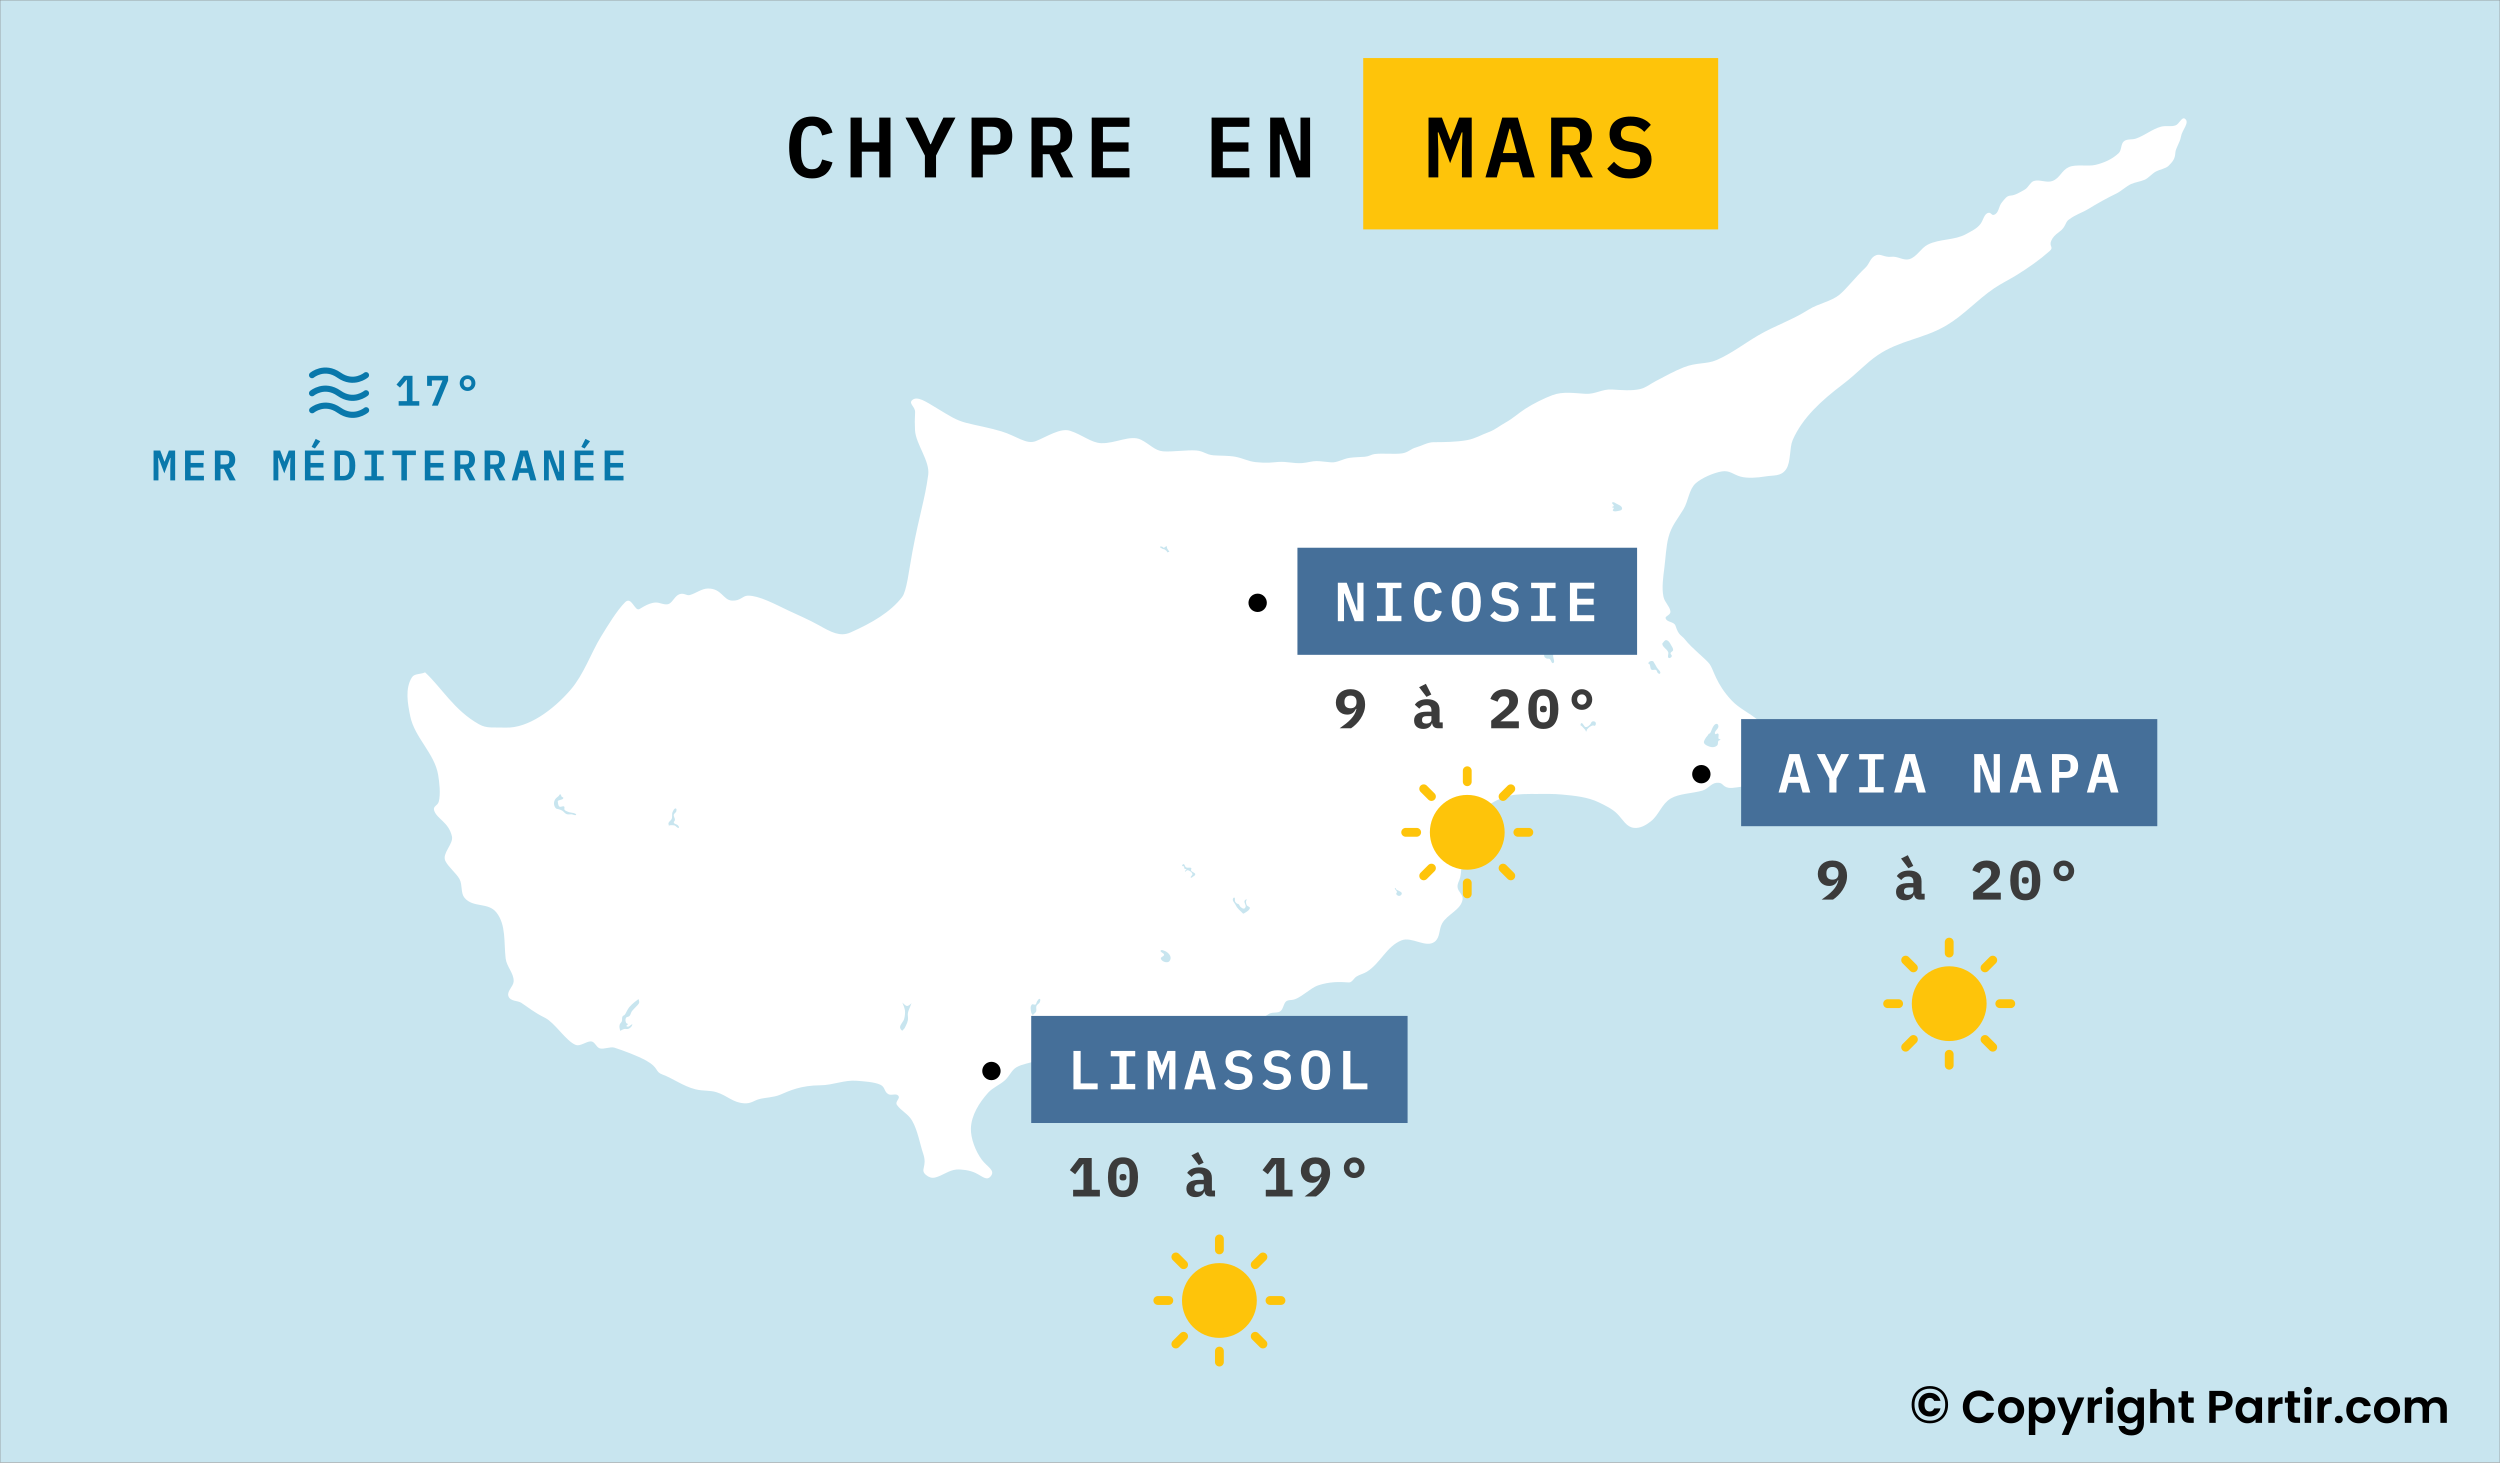 <svg width="817" height="478" viewBox="0 0 817 478" fill="none" xmlns="http://www.w3.org/2000/svg">
<rect x="0" y="0" width="817" height="478" fill="#808080" stroke="none"/>
<g clip-path="url(#clip0_213_105489)">
<path d="M816.902 0.1H0.102V477.9H816.902V0.1Z" fill="#C8E5EF"/>
<path d="M138.92 219.723C144.32 224.717 148.437 232.162 156.526 236.688C159.105 238.131 161.036 237.642 165.324 237.78C172.502 238.011 180.675 232.129 186.432 225.465C190.825 220.38 193.119 213.403 196.454 207.971C198.758 204.217 201.571 199.584 204.245 196.846C206.386 194.655 207.39 199.841 208.937 199.067C209.599 198.737 212.753 196.387 215.301 197.014C216.173 197.229 217.744 197.817 218.673 197.316C219.942 196.632 220.601 194.697 222.043 194.191C223.56 193.659 224.321 194.74 225.395 194.463C227.352 193.957 229.302 192.343 231.343 192.327C235.893 192.291 236.295 196.14 239.234 196.282C242.077 196.419 242.579 194.707 244.376 194.661C247.967 194.568 253.308 197.458 257.519 199.463C260.191 200.735 264.317 202.485 267.516 204.282C271.577 206.564 274.513 208.214 277.946 206.688C284.953 203.573 290.992 200.067 294.814 195.109C296.325 193.148 297.031 186.432 298.139 180.516C300.498 167.916 302.247 163.342 303.339 155.177C303.944 150.648 299.313 145.191 299.031 140.635C298.928 138.962 298.929 136.643 299.051 134.775C299.175 132.892 296.837 131.948 298.073 130.788C299.707 129.256 302.558 131.24 306.064 133.345C310.3 135.891 312.345 137.308 315.763 138.196C319.004 139.039 323.25 139.749 327.298 140.98C332.27 142.492 335.411 145.396 338.537 144.145C342.147 142.702 346.537 139.761 349.685 140.773C353.727 142.072 356.6 144.722 359.896 144.83C364.531 144.982 369.394 141.989 372.844 143.69C375.739 145.119 377.372 147.281 380.093 147.496C383.055 147.73 387.934 146.987 390.897 147.214C393.422 147.408 394.03 148.567 396.552 148.795C398.3 148.953 401.496 148.854 403.676 149.265C406.26 149.752 407.869 150.762 410.363 151.024C414.294 151.435 415.31 151.129 417.775 150.961C420.624 150.766 422.674 151.53 425.523 151.336C427.266 151.217 428.864 150.644 430.335 150.677C431.82 150.711 433.165 150.97 435.076 151.098C437.031 151.23 438.928 149.926 441.038 149.624C442.713 149.384 444.264 149.417 446.003 149.27C447.435 149.148 448.129 148.539 449.119 148.4C451.773 148.028 455.674 148.536 458.191 148.164C460.244 147.86 460.949 146.702 462.819 146.197C464.631 145.708 466.522 144.519 468.496 144.511C471.946 144.495 476.091 144.449 479.484 143.826C482.149 143.337 484.166 142.054 486.55 141.199C488.507 140.496 490.069 139.171 491.906 138.15C494.557 136.678 495.953 135.221 498.519 133.558C500.99 131.958 504.626 130.143 507.363 129.126C510.78 127.856 514.616 128.502 518.163 128.7C521.394 128.88 523.573 127.096 526.787 127.29C529.981 127.483 533.231 127.792 536.017 127.142C537.905 126.702 539.356 125.444 541.085 124.548C544.311 122.875 546.861 121.399 550.218 120.054C554.376 118.387 557.707 119.073 560.933 117.683C565.758 115.602 570.076 112.248 574.611 109.592C580.026 106.421 585.507 104.693 591.032 101.197C594.249 99.161 598.458 98.526 601.145 96.303C603.449 94.398 606.396 90.516 609.589 87.514C611.042 86.148 611.154 84.155 613.113 83.403C614.641 82.817 615.8 84.179 618.098 83.913C620.209 83.668 622.017 85.242 623.941 84.703C626.416 84.009 627.71 81.097 630.005 79.939C633.882 77.981 638.779 78.602 642.565 76.474C644.192 75.56 646.046 74.762 647.232 73.174C648.189 71.893 648.433 69.707 649.928 69.545C650.765 69.455 650.811 70.456 651.615 70.206C653.28 69.687 653.11 67.393 654.26 66.081C655.157 65.057 655.725 63.978 657.086 63.916C658.567 63.847 660.272 62.752 661.709 61.951C662.822 61.331 663.486 59.515 664.654 59.152C666.585 58.553 668.822 59.853 670.718 59.152C673.215 58.228 673.705 55.662 676.143 54.594C678.407 53.602 682.38 54.463 684.784 53.887C687.627 53.207 690.241 52.056 692.374 50.058C693.412 49.086 693.006 47.06 694.107 46.16C695.137 45.318 696.746 45.726 698.005 45.294C700.876 44.309 703.306 42.196 706.234 41.397C707.773 40.977 709.504 41.518 710.999 40.964C712.163 40.531 713.02 38.076 714.03 38.798C715.728 40.013 713.106 42.432 712.741 44.627C712.404 46.654 710.983 48.386 710.895 49.987C710.792 51.876 710.101 52.785 708.673 54.205C707.788 55.085 705.818 55.372 704.575 56.037C703.271 56.734 702.047 58.277 700.831 58.765C699.172 59.43 698.021 59.466 696.414 60.157C695.007 60.763 693.12 62.523 691.717 63.199C688.609 64.696 685.215 66.598 682.448 68.296C680.163 69.698 678.584 69.909 675.962 71.87C674.918 72.651 675.087 74.237 673.058 75.697C671.528 76.798 670.779 77.645 670.331 78.71C669.544 80.577 671.322 80.714 669.806 82.058C666.537 84.958 662.835 87.535 659.024 89.899C656.604 91.4 654.017 92.631 651.661 94.23C646.213 97.927 641.74 103.01 636.068 106.355C628.492 110.824 620.834 111.15 613.57 116.11C609.758 118.713 606.901 122.042 602.147 125.656C595.233 130.911 589.064 136.487 585.872 143.758C584.71 146.405 585.341 151.01 583.682 153.377C581.975 155.815 579.664 155.219 576.731 155.724C574.314 156.141 570.997 156.364 568.805 155.756C566.471 155.109 565.262 153.627 562.689 154.06C560.072 154.5 556.202 156.137 554.208 157.89C551.932 159.89 551.768 163.745 550.177 166.393C548.101 169.848 546.265 171.778 545.25 175.599C544.487 178.474 544.309 182.498 543.908 185.604C543.556 188.329 543.009 192.11 543.613 194.978C544.023 196.93 545.621 198.004 545.889 199.761C546.077 200.996 544.161 201.296 544.313 201.99C544.631 203.451 547.101 203.049 547.568 204.518C548.627 207.848 549.457 207.458 550.675 209.012C553.014 211.994 557.4 215.281 558.699 217.013C559.999 218.745 560.745 223.434 565.903 228.911C568.385 231.549 571.638 232.93 574.417 235.264C575.953 236.552 577.122 238.686 578.463 240.171C581.083 243.073 583.287 245.37 584.832 248.974C585.947 251.576 587.778 252.691 588.219 254.621C588.579 256.195 587.477 257.696 587.992 259.225C588.741 261.453 593.515 261.662 593.189 263.989C593.1 264.628 592.102 264.873 591.457 264.855C590.293 264.823 589.5 263.568 588.425 263.123C586.904 262.493 585.21 262.38 583.661 261.824C580.68 260.754 578.062 258.726 574.998 257.926C573.968 257.657 572.609 256.968 571.017 256.969C568.807 256.97 566.295 257.707 564.907 257.457C562.667 257.052 563.283 255.583 560.911 255.829C559.13 256.013 558.209 257.834 556.334 258.37C552.996 259.323 548.713 259.319 545.979 260.958C543.001 262.742 542.163 266.361 539.414 268.479C537.826 269.704 536.055 270.724 534.057 270.553C531.532 270.337 530.429 267.915 528.553 265.989C526.941 264.335 524.548 263.214 522.59 262.257C518.876 260.441 514.579 260.043 510.463 259.658C507.577 259.389 505.275 259.467 502.354 259.469C499.452 259.472 495.931 259.395 493.138 260.092C490.319 260.794 487.579 262.136 485.342 263.989C482.406 266.42 479.86 269.558 478.412 273.083C476.697 277.257 478.247 282.449 477.158 286.827C476.861 288.024 476.197 288.747 476.338 289.973C476.517 291.524 478.178 292.322 477.979 293.87C477.535 297.318 473.012 298.731 471.3 301.757C470.143 303.803 470.721 306.264 468.883 307.728C466.058 309.979 461.419 305.98 458.055 307.295C453.111 309.228 451.15 314.806 446.634 317.597C445.587 318.244 444.353 318.457 443.255 319.163C442.451 319.68 441.79 321.143 440.814 321.062C437.385 320.778 434.301 320.874 430.85 321.99C428.004 322.91 424.791 326.598 422.106 326.783C420.083 326.922 420.038 327.257 419.212 329.335C418.23 331.804 416.232 330.277 414.515 331.461C411.902 333.263 408.569 334.417 405.332 335.815C402.311 337.119 399.395 338.718 396.665 339.022C393.88 339.333 391.431 336.772 388.756 337.609C385.344 338.676 384.879 342.98 381.552 344.287C379.025 345.279 376.85 343.801 374.131 343.724C370.972 343.635 367.917 343.057 364.551 343.027C361.394 342.998 352.975 342.712 350.022 342.874C345.045 343.146 343.462 344.803 338.809 346.59C336.353 347.533 334.262 347.6 332.161 348.796C330.61 349.68 329.904 351.662 328.459 352.988C326.796 354.515 324.413 355.432 322.921 357.097C320.034 360.319 317.407 364.465 317.29 368.79C317.206 371.916 318.72 376.15 320.893 379.051C322.632 381.372 325.367 382.439 323.787 384.38C322.45 386.023 321.104 384.442 318.809 383.33C316.964 382.436 314.224 382.071 312.526 382.214C310.068 382.422 307.991 384.223 305.596 384.813C304.466 385.091 303.503 384.716 302.61 383.969C300.504 382.206 303.167 381.319 301.698 377.018C300.627 373.882 299.913 369.391 298.064 366.211C296.778 364 294.449 363.001 293.136 361.122C292.295 359.918 294.538 358.961 293.447 357.963C292.697 357.277 291.322 358.11 290.333 357.581C288.916 356.822 289.318 355.305 287.785 354.533C285.818 353.542 281.904 353.365 280.042 353.199C276.025 352.843 272.225 354.64 268.14 354.667C261.706 354.709 258.071 356.427 254.942 357.76C252.837 358.658 250.059 358.668 248.114 359.19C246.366 359.659 245.475 360.696 243.226 360.561C239.438 360.335 237.803 358.087 234.162 356.939C231.978 356.25 229.832 356.61 227.319 355.993C223.289 355.003 219.897 352.395 216.465 351.148C214.001 350.253 215.391 348.967 211.247 346.644C208.409 345.052 203.687 343.307 200.78 342.373C199.475 341.953 197.266 343.02 195.993 342.603C194.738 342.193 194.419 340.296 193.046 340.323C191.552 340.351 189.605 342.009 188.22 341.507C185.041 340.353 181.382 334.255 178.103 332.62C174.401 330.774 172.647 329.211 170.331 327.703C169.179 326.953 166.687 327.298 166.131 325.484C165.636 323.868 167.775 322.407 167.863 320.72C167.998 318.124 165.553 315.894 165.245 313.211C164.638 307.91 165.418 302.232 162.233 298.201C159.51 294.756 154.644 296.773 151.816 293.415C150.478 291.827 151.212 289.228 150.171 287.285C149.204 285.479 146.475 283.285 145.551 281.368C144.337 278.848 148.269 275.832 147.69 273.319C146.599 268.583 142.79 267.707 141.876 264.855C141.412 263.408 143.012 263.395 143.397 261.946C144.044 259.515 143.586 255.595 143.175 253.163C142.003 246.223 135.487 241.004 134.08 234.108C133.228 229.935 132.298 225.033 134.626 221.342C135.442 220.048 137.542 220.412 138.92 219.723Z" fill="white"/>
<path d="M296.062 335.133C296.361 334.582 296.597 333.983 296.705 333.365C296.839 332.608 296.579 331.818 296.705 331.061C296.814 330.409 297.119 329.805 297.349 329.185C297.516 328.734 297.885 327.845 297.885 327.845C297.885 327.845 297.038 328.744 296.437 328.756C295.897 328.767 294.883 327.631 294.883 327.631C294.883 327.631 295.669 329.443 295.741 330.203C295.829 331.132 295.723 332.091 295.473 332.99C295.196 333.982 294.139 334.746 294.133 335.776C294.132 336.072 294.534 336.67 294.803 336.794C294.988 336.88 295.039 336.591 295.205 336.473C295.661 336.149 295.805 335.601 296.062 335.133Z" fill="#C8E5EF"/>
<path d="M202.678 336.888C202.678 336.888 203.506 336.397 203.966 336.281C204.432 336.164 204.97 336.408 205.406 336.205C205.941 335.957 206.477 335.489 206.619 334.917C206.786 334.246 205.752 335.52 205.255 335.523C205.062 335.525 204.774 335.482 204.724 335.296C204.659 335.052 205.218 334.939 205.179 334.69C205.146 334.475 204.752 334.502 204.648 334.311C204.383 333.822 204.297 333.127 204.572 332.644C204.785 332.27 205.41 332.345 205.709 332.037C206.104 331.633 206.148 330.987 206.467 330.522C206.913 329.873 207.56 329.387 208.059 328.778C208.357 328.415 208.791 328.1 208.893 327.642C208.976 327.264 208.665 326.505 208.665 326.505C208.665 326.505 207.838 327.087 207.453 327.414C206.812 327.958 206.163 328.506 205.634 329.157C205.333 329.527 205.119 329.96 204.876 330.37C204.639 330.769 204.494 331.229 204.194 331.583C203.984 331.829 203.596 331.908 203.436 332.189C203.17 332.654 203.395 333.278 203.208 333.78C203.061 334.174 202.629 334.434 202.526 334.841C202.277 335.567 202.534 336.194 202.678 336.888Z" fill="#C8E5EF"/>
<path d="M182.279 261.77C182.333 262.092 182.308 263.213 182.815 263.592C183.23 263.903 183.984 263.246 184.369 263.592C184.623 263.821 184.298 264.32 184.477 264.611C184.666 264.919 185.063 265.04 185.388 265.2C185.626 265.318 185.883 265.395 186.138 265.468C186.701 265.629 187.331 265.58 187.853 265.843C188.023 265.929 188.355 266.043 188.282 266.218C188.089 266.681 187.282 266.137 186.781 266.111C186.246 266.083 185.677 266.241 185.173 266.057C184.576 265.84 184.226 265.192 183.673 264.879C183.323 264.681 182.927 264.581 182.547 264.45C182.264 264.352 181.913 264.381 181.69 264.182C181.296 263.831 181.092 263.261 181.046 262.735C181.002 262.221 181.162 261.68 181.422 261.234C181.695 260.765 182.222 260.499 182.601 260.109C182.768 259.937 182.844 259.55 183.083 259.573C183.394 259.603 183.352 260.148 183.566 260.377C183.714 260.537 184.112 260.534 184.101 260.752C184.066 261.447 182.779 261.286 182.279 261.77C182.279 261.77 182.279 261.77 182.279 261.77Z" fill="#C8E5EF"/>
<path d="M527.085 166.825C527.399 167.317 528.253 167.071 528.828 166.976C529.264 166.905 529.834 166.835 530.041 166.446C530.174 166.197 530.063 165.835 529.889 165.612C529.533 165.157 528.933 164.968 528.331 164.641C527.779 164.341 527.225 163.866 526.858 164.248C526.584 164.533 527.466 164.922 527.388 165.309C527.342 165.537 526.822 165.534 526.858 165.764C526.887 165.954 527.312 165.815 527.388 165.991C527.506 166.263 526.926 166.576 527.085 166.825Z" fill="#C8E5EF"/>
<path d="M504.34 210.38C503.822 210.486 504.554 213.095 504.661 214.452C504.689 214.805 505.093 215.049 505.412 215.202C505.703 215.343 506.091 215.158 506.376 215.31C506.913 215.596 506.984 216.912 507.556 216.703C508.294 216.433 507.565 215.131 507.556 214.345C507.538 212.809 508.621 210.73 507.448 209.736C507.256 209.573 506.949 209.87 506.698 209.844C506.282 209.801 505.785 209.092 505.519 209.415C505.254 209.736 506.378 210.13 506.162 210.487C505.847 211.007 504.499 210.967 504.34 210.38C504.34 210.38 504.34 210.38 504.34 210.38Z" fill="#C8E5EF"/>
<path d="M543.248 210.272C543.134 211.426 544.809 212.067 545.177 213.166C545.371 213.743 544.813 214.603 545.284 214.988C545.48 215.148 545.824 215.02 546.035 214.881C546.208 214.765 546.348 214.553 546.356 214.345C546.369 214.025 545.894 213.805 545.928 213.487C545.976 213.032 546.77 212.873 546.785 212.416C546.803 211.854 546.364 211.288 546.057 210.727C545.65 209.981 545.274 209.299 544.534 209.2C543.981 209.126 543.66 209.896 543.248 210.272C543.248 210.272 543.248 210.272 543.248 210.272Z" fill="#C8E5EF"/>
<path d="M538.749 216.917C539.468 216.917 539.116 218.446 539.714 218.846C540.13 219.125 540.787 218.691 541.214 218.953C541.569 219.171 541.513 219.79 541.857 220.025C542.037 220.147 542.373 220.308 542.5 220.132C542.95 219.51 541.798 218.768 541.429 218.096C541.151 217.591 540.895 217.072 540.571 216.595C540.442 216.406 540.359 216.133 540.142 216.059C539.723 215.918 539.161 216.061 538.856 216.381C538.73 216.513 538.576 216.858 538.749 216.917C538.749 216.917 538.749 216.917 538.749 216.917Z" fill="#C8E5EF"/>
<path d="M558.686 239.746C559.269 239.384 559.549 237.231 560.615 236.638C560.803 236.534 561.079 236.52 561.258 236.638C561.486 236.788 561.581 237.116 561.58 237.388C561.578 238.284 559.976 239.132 560.508 239.853C560.7 240.114 561.219 239.546 561.473 239.746C561.925 240.103 561.335 241.005 561.687 241.461C561.805 241.613 562.203 241.484 562.223 241.675C562.25 241.932 561.726 241.892 561.58 242.104C561.309 242.496 561.547 243.118 561.258 243.497C560.988 243.854 560.519 244.059 560.079 244.14C559.548 244.239 558.973 244.128 558.471 243.926C557.855 243.678 557.083 243.375 556.863 242.747C556.729 242.363 557.009 241.935 557.185 241.568C557.395 241.13 557.727 240.759 558.043 240.389C558.24 240.159 558.406 239.63 558.686 239.746C558.686 239.746 558.686 239.746 558.686 239.746Z" fill="#C8E5EF"/>
<path d="M516.328 237.002C516.328 236.623 517.583 237.922 518.071 238.518C518.201 238.675 518.172 239.065 518.375 239.048C518.59 239.031 518.471 238.613 518.602 238.442C519.075 237.824 519.745 237.28 520.497 237.078C520.742 237.012 521.056 237.311 521.255 237.154C521.555 236.916 521.627 236.329 521.406 236.017C521.198 235.721 520.683 235.659 520.345 235.789C519.94 235.947 519.912 236.561 519.587 236.85C519.199 237.197 518.74 237.666 518.223 237.608C517.583 237.537 517.422 236.239 516.783 236.32C516.512 236.354 516.59 237.081 516.328 237.002C516.328 237.002 516.328 237.002 516.328 237.002Z" fill="#C8E5EF"/>
<path d="M457.356 292.78C457.727 292.721 458.132 292.322 458.114 291.947C458.096 291.571 457.59 291.401 457.28 291.189C457 290.997 456.638 290.943 456.371 290.734C456.187 290.591 456.111 290.077 455.916 290.203C455.517 290.461 456.494 291.018 456.522 291.492C456.536 291.731 456.209 291.95 456.295 292.174C456.44 292.554 456.954 292.844 457.356 292.78Z" fill="#C8E5EF"/>
<path d="M408.454 296.818C408.621 296.368 407.653 296.228 407.436 295.799C407.223 295.38 407.149 294.87 407.221 294.406C407.246 294.248 407.551 294.089 407.436 293.977C407.247 293.794 406.856 294.116 406.739 294.352C406.434 294.968 407.256 295.73 407.061 296.389C406.992 296.619 406.813 296.873 406.578 296.925C406.18 297.012 405.773 296.696 405.453 296.442C405.122 296.181 405.053 295.659 404.702 295.424C404.58 295.342 404.4 295.392 404.274 295.317C404.002 295.156 403.775 294.901 403.631 294.62C403.43 294.231 403.788 293.438 403.363 293.334C403.116 293.274 402.908 293.671 402.88 293.924C402.814 294.519 403.4 295.004 403.684 295.531C403.87 295.877 404.038 296.236 404.274 296.55C404.677 297.084 405.153 297.567 405.667 297.996C405.914 298.203 406.207 298.717 406.471 298.532C407.196 298.025 408.121 297.716 408.454 296.818Z" fill="#C8E5EF"/>
<path d="M387.499 285.028C387.317 284.882 387.665 284.542 387.874 284.438C388.067 284.343 388.322 284.401 388.517 284.492C389.021 284.726 389.602 285.123 389.696 285.671C389.767 286.08 388.843 286.528 389.16 286.796C389.376 286.978 389.545 286.727 389.835 286.519C390.153 286.292 390.584 286.085 390.608 285.778C390.657 285.135 389.42 285.049 389.214 284.438C389.139 284.216 389.462 283.93 389.321 283.742C389.009 283.322 388.256 283.713 387.767 283.527C387.646 283.481 387.538 283.403 387.445 283.313C387.179 283.054 387.173 282.424 386.802 282.402C386.562 282.388 386.262 282.705 386.32 282.938C386.37 283.141 386.771 282.996 386.909 283.152C387.067 283.331 386.923 283.661 387.07 283.849C387.218 284.037 387.675 283.934 387.713 284.17C387.75 284.395 387.25 284.426 387.231 284.653C387.218 284.806 387.512 284.875 387.499 285.028C387.499 285.028 387.499 285.028 387.499 285.028Z" fill="#C8E5EF"/>
<path d="M381.786 314.379C382.339 314.181 382.661 313.364 382.544 312.788C382.314 311.666 381.076 310.8 379.967 310.514C379.741 310.456 379.36 310.445 379.284 310.666C379.093 311.226 380.428 311.438 380.421 312.03C380.414 312.567 379.25 312.717 379.36 313.243C379.544 314.116 380.945 314.68 381.786 314.379Z" fill="#C8E5EF"/>
<path d="M337.547 332.133C337.243 331.565 338.414 331.136 338.619 330.525C338.812 329.948 338.49 329.264 338.726 328.703C338.932 328.213 339.606 328.019 339.798 327.524C339.927 327.191 340.123 326.6 339.798 326.452C339.452 326.295 339.173 326.902 338.94 327.202C338.696 327.519 338.744 328.064 338.404 328.274C338.07 328.481 337.514 328.008 337.225 328.274C336.567 328.882 336.856 330.071 337.011 330.954C337.085 331.379 337.78 331.77 337.547 332.133C337.547 332.133 337.547 332.133 337.547 332.133Z" fill="#C8E5EF"/>
<path d="M218.524 270.121C218.46 269.505 219.729 269.662 220.343 269.742C220.903 269.815 221.443 270.882 221.859 270.5C222.059 270.315 221.727 269.953 221.556 269.742C221.211 269.317 220.341 269.358 220.191 268.832C220.107 268.539 220.538 268.302 220.57 267.999C220.633 267.407 220.068 266.837 220.191 266.256C220.289 265.796 220.916 265.576 221.025 265.119C221.096 264.82 221.168 264.298 220.873 264.209C220.377 264.06 220.034 264.878 219.812 265.346C219.485 266.037 219.804 266.915 219.509 267.62C219.286 268.151 218.617 268.433 218.448 268.984C218.337 269.347 218.783 269.843 218.524 270.121C218.524 270.121 218.524 270.121 218.524 270.121Z" fill="#C8E5EF"/>
<path d="M379.369 179.088C379.828 179.179 379.938 179.47 380.119 179.452C380.523 179.413 380.834 179.728 381.184 180.011C381.365 180.158 381.412 180.486 381.638 180.542C381.771 180.574 381.563 180.314 382.017 180.39C382.472 180.466 381.452 179.521 381.335 179.026C381.3 178.879 381.463 178.653 381.335 178.571C381.031 178.376 380.699 178.933 380.35 179.026C380.08 179.098 380.22 178.556 379.168 178.593C379.057 178.596 379.174 179.05 379.369 179.088Z" fill="#C8E5EF"/>
<circle cx="411" cy="197" r="3" fill="black"/>
<rect width="111" height="35" transform="translate(424 179)" fill="#456F99"/>
<path d="M439.402 193.982H439.222V203H437.206V190.436H440.104L443.398 199.454H443.578V190.436H445.594V203H442.696L439.402 193.982ZM449.997 203V201.236H452.823V192.2H449.997V190.436H457.989V192.2H455.163V201.236H457.989V203H449.997ZM466.91 203.216C465.266 203.216 464.048 202.652 463.256 201.524C462.476 200.396 462.086 198.794 462.086 196.718C462.086 194.654 462.476 193.058 463.256 191.93C464.048 190.79 465.266 190.22 466.91 190.22C467.534 190.22 468.08 190.304 468.548 190.472C469.028 190.64 469.442 190.874 469.79 191.174C470.138 191.462 470.426 191.816 470.654 192.236C470.882 192.644 471.062 193.094 471.194 193.586L469.034 194.198C468.95 193.91 468.854 193.64 468.746 193.388C468.638 193.136 468.5 192.92 468.332 192.74C468.176 192.548 467.978 192.404 467.738 192.308C467.498 192.2 467.21 192.146 466.874 192.146C466.058 192.146 465.47 192.458 465.11 193.082C464.762 193.706 464.588 194.558 464.588 195.638V197.798C464.588 198.878 464.762 199.73 465.11 200.354C465.47 200.978 466.058 201.29 466.874 201.29C467.21 201.29 467.498 201.242 467.738 201.146C467.978 201.038 468.176 200.894 468.332 200.714C468.5 200.522 468.638 200.3 468.746 200.048C468.854 199.796 468.95 199.526 469.034 199.238L471.194 199.85C471.062 200.342 470.882 200.798 470.654 201.218C470.426 201.626 470.138 201.98 469.79 202.28C469.442 202.568 469.028 202.796 468.548 202.964C468.08 203.132 467.534 203.216 466.91 203.216ZM479.179 203.216C478.363 203.216 477.655 203.072 477.055 202.784C476.455 202.484 475.957 202.058 475.561 201.506C475.177 200.954 474.889 200.276 474.697 199.472C474.517 198.668 474.427 197.75 474.427 196.718C474.427 195.698 474.517 194.786 474.697 193.982C474.889 193.166 475.177 192.482 475.561 191.93C475.957 191.378 476.455 190.958 477.055 190.67C477.655 190.37 478.363 190.22 479.179 190.22C480.811 190.22 482.011 190.79 482.779 191.93C483.547 193.07 483.931 194.666 483.931 196.718C483.931 198.77 483.547 200.366 482.779 201.506C482.011 202.646 480.811 203.216 479.179 203.216ZM479.179 201.29C479.599 201.29 479.953 201.212 480.241 201.056C480.529 200.888 480.757 200.654 480.925 200.354C481.105 200.054 481.231 199.688 481.303 199.256C481.387 198.812 481.429 198.32 481.429 197.78V195.638C481.429 194.558 481.261 193.706 480.925 193.082C480.601 192.458 480.019 192.146 479.179 192.146C478.339 192.146 477.751 192.458 477.415 193.082C477.091 193.706 476.929 194.558 476.929 195.638V197.798C476.929 198.878 477.091 199.73 477.415 200.354C477.751 200.978 478.339 201.29 479.179 201.29ZM491.628 203.216C490.548 203.216 489.624 203.03 488.856 202.658C488.1 202.286 487.482 201.794 487.002 201.182L488.424 199.706C488.892 200.246 489.396 200.648 489.936 200.912C490.488 201.164 491.076 201.29 491.7 201.29C492.42 201.29 492.972 201.128 493.356 200.804C493.74 200.48 493.932 200.012 493.932 199.4C493.932 198.896 493.788 198.518 493.5 198.266C493.212 198.002 492.726 197.816 492.042 197.708L490.71 197.492C489.546 197.288 488.718 196.868 488.226 196.232C487.734 195.584 487.488 194.822 487.488 193.946C487.488 192.746 487.878 191.828 488.658 191.192C489.438 190.544 490.518 190.22 491.898 190.22C492.882 190.22 493.728 190.376 494.436 190.688C495.156 191 495.732 191.426 496.164 191.966L494.778 193.442C494.442 193.046 494.04 192.734 493.572 192.506C493.104 192.266 492.552 192.146 491.916 192.146C490.548 192.146 489.864 192.71 489.864 193.838C489.864 194.318 490.008 194.684 490.296 194.936C490.584 195.188 491.076 195.374 491.772 195.494L493.086 195.728C494.178 195.932 494.988 196.334 495.516 196.934C496.044 197.534 496.308 198.302 496.308 199.238C496.308 199.826 496.206 200.366 496.002 200.858C495.798 201.338 495.498 201.758 495.102 202.118C494.706 202.466 494.214 202.736 493.626 202.928C493.05 203.12 492.384 203.216 491.628 203.216ZM500.369 203V201.236H503.195V192.2H500.369V190.436H508.361V192.2H505.535V201.236H508.361V203H500.369ZM513.052 203V190.436H520.99V192.38H515.41V195.656H520.792V197.6H515.41V201.056H520.99V203H513.052Z" fill="white"/>
<path d="M446.116 230.206C446.116 231.094 445.978 231.928 445.702 232.708C445.426 233.488 445.066 234.214 444.622 234.886C444.19 235.546 443.698 236.14 443.146 236.668C442.606 237.196 442.066 237.64 441.526 238H437.8C438.58 237.46 439.276 236.944 439.888 236.452C440.512 235.948 441.052 235.45 441.508 234.958C441.976 234.454 442.354 233.938 442.642 233.41C442.942 232.882 443.158 232.312 443.29 231.7L443.128 231.646C443.02 231.886 442.882 232.12 442.714 232.348C442.558 232.576 442.366 232.78 442.138 232.96C441.922 233.128 441.658 233.266 441.346 233.374C441.046 233.482 440.692 233.536 440.284 233.536C439.756 233.536 439.264 233.446 438.808 233.266C438.352 233.074 437.956 232.81 437.62 232.474C437.296 232.126 437.038 231.712 436.846 231.232C436.654 230.752 436.558 230.212 436.558 229.612C436.558 228.976 436.672 228.388 436.9 227.848C437.128 227.308 437.446 226.846 437.854 226.462C438.274 226.066 438.778 225.76 439.366 225.544C439.954 225.328 440.608 225.22 441.328 225.22C442.084 225.22 442.756 225.34 443.344 225.58C443.944 225.808 444.448 226.144 444.856 226.588C445.264 227.02 445.576 227.542 445.792 228.154C446.008 228.766 446.116 229.45 446.116 230.206ZM441.346 231.466C441.958 231.466 442.438 231.304 442.786 230.98C443.134 230.644 443.308 230.164 443.308 229.54V229.288C443.308 228.664 443.14 228.184 442.804 227.848C442.48 227.5 441.994 227.326 441.346 227.326C440.698 227.326 440.206 227.5 439.87 227.848C439.534 228.184 439.366 228.664 439.366 229.288V229.54C439.366 230.164 439.534 230.644 439.87 230.98C440.218 231.304 440.71 231.466 441.346 231.466ZM469.952 238C469.4 238 468.956 237.862 468.62 237.586C468.284 237.298 468.086 236.89 468.026 236.362H467.936C467.768 236.974 467.432 237.436 466.928 237.748C466.436 238.06 465.83 238.216 465.11 238.216C464.21 238.216 463.484 237.976 462.932 237.496C462.392 237.004 462.122 236.32 462.122 235.444C462.122 234.472 462.476 233.752 463.184 233.284C463.892 232.816 464.93 232.582 466.298 232.582H467.792V232.114C467.792 231.562 467.66 231.148 467.396 230.872C467.144 230.584 466.712 230.44 466.1 230.44C465.536 230.44 465.08 230.548 464.732 230.764C464.384 230.98 464.084 231.262 463.832 231.61L462.374 230.314C462.686 229.786 463.172 229.354 463.832 229.018C464.504 228.67 465.362 228.496 466.406 228.496C467.678 228.496 468.668 228.79 469.376 229.378C470.096 229.954 470.456 230.83 470.456 232.006V236.074H471.482V238H469.952ZM466.118 236.47C466.586 236.47 466.982 236.356 467.306 236.128C467.63 235.9 467.792 235.57 467.792 235.138V234.022H466.37C465.278 234.022 464.732 234.388 464.732 235.12V235.48C464.732 235.804 464.858 236.05 465.11 236.218C465.362 236.386 465.698 236.47 466.118 236.47ZM463.76 224.572L465.974 223.474L467.756 226.966L466.172 227.74L463.76 224.572ZM496.362 238H487.326V235.534L491.286 232.24C491.97 231.652 492.462 231.142 492.762 230.71C493.062 230.278 493.212 229.822 493.212 229.342V229.162C493.212 228.634 493.056 228.238 492.744 227.974C492.432 227.698 492.012 227.56 491.484 227.56C490.884 227.56 490.422 227.734 490.098 228.082C489.774 228.43 489.546 228.844 489.414 229.324L487.056 228.424C487.2 227.992 487.398 227.584 487.65 227.2C487.902 226.804 488.22 226.462 488.604 226.174C489 225.886 489.456 225.658 489.972 225.49C490.488 225.31 491.082 225.22 491.754 225.22C492.438 225.22 493.05 225.316 493.59 225.508C494.13 225.7 494.586 225.964 494.958 226.3C495.33 226.636 495.612 227.038 495.804 227.506C495.996 227.962 496.092 228.46 496.092 229C496.092 229.528 496.002 230.014 495.822 230.458C495.654 230.89 495.414 231.298 495.102 231.682C494.802 232.066 494.442 232.438 494.022 232.798C493.614 233.158 493.176 233.518 492.708 233.878L490.314 235.732H496.362V238ZM504.365 238.216C502.685 238.216 501.443 237.646 500.639 236.506C499.847 235.366 499.451 233.77 499.451 231.718C499.451 229.666 499.847 228.07 500.639 226.93C501.443 225.79 502.685 225.22 504.365 225.22C506.045 225.22 507.281 225.79 508.073 226.93C508.877 228.07 509.279 229.666 509.279 231.718C509.279 233.77 508.877 235.366 508.073 236.506C507.281 237.646 506.045 238.216 504.365 238.216ZM504.365 236.092C505.169 236.092 505.727 235.81 506.039 235.246C506.363 234.682 506.525 233.896 506.525 232.888V230.548C506.525 229.54 506.363 228.754 506.039 228.19C505.727 227.626 505.169 227.344 504.365 227.344C503.561 227.344 502.997 227.626 502.673 228.19C502.361 228.754 502.205 229.54 502.205 230.548V232.888C502.205 233.896 502.361 234.682 502.673 235.246C502.997 235.81 503.561 236.092 504.365 236.092ZM504.365 232.78C503.945 232.78 503.651 232.696 503.483 232.528C503.327 232.36 503.249 232.156 503.249 231.916V231.52C503.249 231.28 503.327 231.076 503.483 230.908C503.651 230.74 503.945 230.656 504.365 230.656C504.785 230.656 505.073 230.74 505.229 230.908C505.397 231.076 505.481 231.28 505.481 231.52V231.916C505.481 232.156 505.397 232.36 505.229 232.528C505.073 232.696 504.785 232.78 504.365 232.78ZM516.958 231.988C516.478 231.988 516.034 231.904 515.626 231.736C515.218 231.556 514.858 231.316 514.546 231.016C514.246 230.716 514.006 230.362 513.826 229.954C513.658 229.534 513.574 229.084 513.574 228.604C513.574 228.124 513.658 227.68 513.826 227.272C514.006 226.852 514.246 226.492 514.546 226.192C514.858 225.892 515.218 225.658 515.626 225.49C516.034 225.31 516.478 225.22 516.958 225.22C517.438 225.22 517.882 225.31 518.29 225.49C518.698 225.658 519.052 225.892 519.352 226.192C519.664 226.492 519.904 226.852 520.072 227.272C520.252 227.68 520.342 228.124 520.342 228.604C520.342 229.084 520.252 229.534 520.072 229.954C519.904 230.362 519.664 230.716 519.352 231.016C519.052 231.316 518.698 231.556 518.29 231.736C517.882 231.904 517.438 231.988 516.958 231.988ZM516.958 230.278C517.426 230.278 517.798 230.116 518.074 229.792C518.362 229.468 518.506 229.072 518.506 228.604C518.506 228.136 518.362 227.74 518.074 227.416C517.798 227.092 517.426 226.93 516.958 226.93C516.49 226.93 516.112 227.092 515.824 227.416C515.548 227.74 515.41 228.136 515.41 228.604C515.41 229.072 515.548 229.468 515.824 229.792C516.112 230.116 516.49 230.278 516.958 230.278Z" fill="#3B3B3B"/>
<path d="M479.5 282.781C485.454 282.781 490.281 277.954 490.281 272C490.281 266.046 485.454 261.219 479.5 261.219C473.546 261.219 468.719 266.046 468.719 272C468.719 277.954 473.546 282.781 479.5 282.781Z" fill="#FEC40A" stroke="#FEC40A" stroke-width="2.883" stroke-linecap="round" stroke-linejoin="round"/>
<path d="M479.5 255.469V251.875" stroke="#FEC40A" stroke-width="2.883" stroke-linecap="round" stroke-linejoin="round"/>
<path d="M467.799 260.301L465.266 257.768" stroke="#FEC40A" stroke-width="2.883" stroke-linecap="round" stroke-linejoin="round"/>
<path d="M462.969 272.001H459.375" stroke="#FEC40A" stroke-width="2.883" stroke-linecap="round" stroke-linejoin="round"/>
<path d="M467.799 283.698L465.266 286.232" stroke="#FEC40A" stroke-width="2.883" stroke-linecap="round" stroke-linejoin="round"/>
<path d="M479.5 288.531V292.125" stroke="#FEC40A" stroke-width="2.883" stroke-linecap="round" stroke-linejoin="round"/>
<path d="M491.195 283.698L493.729 286.232" stroke="#FEC40A" stroke-width="2.883" stroke-linecap="round" stroke-linejoin="round"/>
<path d="M496.031 272.001H499.625" stroke="#FEC40A" stroke-width="2.883" stroke-linecap="round" stroke-linejoin="round"/>
<path d="M491.195 260.301L493.729 257.768" stroke="#FEC40A" stroke-width="2.883" stroke-linecap="round" stroke-linejoin="round"/>
<circle cx="556" cy="253" r="3" fill="black"/>
<rect width="136" height="35" transform="translate(569 235)" fill="#456F99"/>
<path d="M589.082 259L588.2 255.814H584.474L583.61 259H581.234L584.762 246.436H588.038L591.584 259H589.082ZM586.418 248.758H586.274L584.888 253.888H587.804L586.418 248.758ZM597.823 259V254.41L593.737 246.436H596.365L597.823 249.46L598.957 252.034H599.083L600.235 249.46L601.711 246.436H604.249L600.163 254.41V259H597.823ZM607.59 259V257.236H610.416V248.2H607.59V246.436H615.582V248.2H612.756V257.236H615.582V259H607.59ZM626.861 259L625.979 255.814H622.253L621.389 259H619.013L622.541 246.436H625.817L629.363 259H626.861ZM624.197 248.758H624.053L622.667 253.888H625.583L624.197 248.758ZM647.367 249.982H647.187V259H645.171V246.436H648.069L651.363 255.454H651.543V246.436H653.559V259H650.661L647.367 249.982ZM664.64 259L663.758 255.814H660.032L659.168 259H656.792L660.32 246.436H663.596L667.142 259H664.64ZM661.976 248.758H661.832L660.446 253.888H663.362L661.976 248.758ZM670.591 259V246.436H675.361C676.585 246.436 677.521 246.784 678.169 247.48C678.817 248.176 679.141 249.124 679.141 250.324C679.141 251.524 678.817 252.472 678.169 253.168C677.521 253.864 676.585 254.212 675.361 254.212H672.949V259H670.591ZM672.949 252.286H674.875C675.511 252.286 675.967 252.16 676.243 251.908C676.519 251.644 676.657 251.23 676.657 250.666V249.982C676.657 249.418 676.519 249.01 676.243 248.758C675.967 248.494 675.511 248.362 674.875 248.362H672.949V252.286ZM689.826 259L688.944 255.814H685.218L684.354 259H681.978L685.506 246.436H688.782L692.328 259H689.826ZM687.162 248.758H687.018L685.632 253.888H688.548L687.162 248.758Z" fill="white"/>
<path d="M603.616 286.206C603.616 287.094 603.478 287.928 603.202 288.708C602.926 289.488 602.566 290.214 602.122 290.886C601.69 291.546 601.198 292.14 600.646 292.668C600.106 293.196 599.566 293.64 599.026 294H595.3C596.08 293.46 596.776 292.944 597.388 292.452C598.012 291.948 598.552 291.45 599.008 290.958C599.476 290.454 599.854 289.938 600.142 289.41C600.442 288.882 600.658 288.312 600.79 287.7L600.628 287.646C600.52 287.886 600.382 288.12 600.214 288.348C600.058 288.576 599.866 288.78 599.638 288.96C599.422 289.128 599.158 289.266 598.846 289.374C598.546 289.482 598.192 289.536 597.784 289.536C597.256 289.536 596.764 289.446 596.308 289.266C595.852 289.074 595.456 288.81 595.12 288.474C594.796 288.126 594.538 287.712 594.346 287.232C594.154 286.752 594.058 286.212 594.058 285.612C594.058 284.976 594.172 284.388 594.4 283.848C594.628 283.308 594.946 282.846 595.354 282.462C595.774 282.066 596.278 281.76 596.866 281.544C597.454 281.328 598.108 281.22 598.828 281.22C599.584 281.22 600.256 281.34 600.844 281.58C601.444 281.808 601.948 282.144 602.356 282.588C602.764 283.02 603.076 283.542 603.292 284.154C603.508 284.766 603.616 285.45 603.616 286.206ZM598.846 287.466C599.458 287.466 599.938 287.304 600.286 286.98C600.634 286.644 600.808 286.164 600.808 285.54V285.288C600.808 284.664 600.64 284.184 600.304 283.848C599.98 283.5 599.494 283.326 598.846 283.326C598.198 283.326 597.706 283.5 597.37 283.848C597.034 284.184 596.866 284.664 596.866 285.288V285.54C596.866 286.164 597.034 286.644 597.37 286.98C597.718 287.304 598.21 287.466 598.846 287.466ZM627.452 294C626.9 294 626.456 293.862 626.12 293.586C625.784 293.298 625.586 292.89 625.526 292.362H625.436C625.268 292.974 624.932 293.436 624.428 293.748C623.936 294.06 623.33 294.216 622.61 294.216C621.71 294.216 620.984 293.976 620.432 293.496C619.892 293.004 619.622 292.32 619.622 291.444C619.622 290.472 619.976 289.752 620.684 289.284C621.392 288.816 622.43 288.582 623.798 288.582H625.292V288.114C625.292 287.562 625.16 287.148 624.896 286.872C624.644 286.584 624.212 286.44 623.6 286.44C623.036 286.44 622.58 286.548 622.232 286.764C621.884 286.98 621.584 287.262 621.332 287.61L619.874 286.314C620.186 285.786 620.672 285.354 621.332 285.018C622.004 284.67 622.862 284.496 623.906 284.496C625.178 284.496 626.168 284.79 626.876 285.378C627.596 285.954 627.956 286.83 627.956 288.006V292.074H628.982V294H627.452ZM623.618 292.47C624.086 292.47 624.482 292.356 624.806 292.128C625.13 291.9 625.292 291.57 625.292 291.138V290.022H623.87C622.778 290.022 622.232 290.388 622.232 291.12V291.48C622.232 291.804 622.358 292.05 622.61 292.218C622.862 292.386 623.198 292.47 623.618 292.47ZM621.26 280.572L623.474 279.474L625.256 282.966L623.672 283.74L621.26 280.572ZM653.862 294H644.826V291.534L648.786 288.24C649.47 287.652 649.962 287.142 650.262 286.71C650.562 286.278 650.712 285.822 650.712 285.342V285.162C650.712 284.634 650.556 284.238 650.244 283.974C649.932 283.698 649.512 283.56 648.984 283.56C648.384 283.56 647.922 283.734 647.598 284.082C647.274 284.43 647.046 284.844 646.914 285.324L644.556 284.424C644.7 283.992 644.898 283.584 645.15 283.2C645.402 282.804 645.72 282.462 646.104 282.174C646.5 281.886 646.956 281.658 647.472 281.49C647.988 281.31 648.582 281.22 649.254 281.22C649.938 281.22 650.55 281.316 651.09 281.508C651.63 281.7 652.086 281.964 652.458 282.3C652.83 282.636 653.112 283.038 653.304 283.506C653.496 283.962 653.592 284.46 653.592 285C653.592 285.528 653.502 286.014 653.322 286.458C653.154 286.89 652.914 287.298 652.602 287.682C652.302 288.066 651.942 288.438 651.522 288.798C651.114 289.158 650.676 289.518 650.208 289.878L647.814 291.732H653.862V294ZM661.865 294.216C660.185 294.216 658.943 293.646 658.139 292.506C657.347 291.366 656.951 289.77 656.951 287.718C656.951 285.666 657.347 284.07 658.139 282.93C658.943 281.79 660.185 281.22 661.865 281.22C663.545 281.22 664.781 281.79 665.573 282.93C666.377 284.07 666.779 285.666 666.779 287.718C666.779 289.77 666.377 291.366 665.573 292.506C664.781 293.646 663.545 294.216 661.865 294.216ZM661.865 292.092C662.669 292.092 663.227 291.81 663.539 291.246C663.863 290.682 664.025 289.896 664.025 288.888V286.548C664.025 285.54 663.863 284.754 663.539 284.19C663.227 283.626 662.669 283.344 661.865 283.344C661.061 283.344 660.497 283.626 660.173 284.19C659.861 284.754 659.705 285.54 659.705 286.548V288.888C659.705 289.896 659.861 290.682 660.173 291.246C660.497 291.81 661.061 292.092 661.865 292.092ZM661.865 288.78C661.445 288.78 661.151 288.696 660.983 288.528C660.827 288.36 660.749 288.156 660.749 287.916V287.52C660.749 287.28 660.827 287.076 660.983 286.908C661.151 286.74 661.445 286.656 661.865 286.656C662.285 286.656 662.573 286.74 662.729 286.908C662.897 287.076 662.981 287.28 662.981 287.52V287.916C662.981 288.156 662.897 288.36 662.729 288.528C662.573 288.696 662.285 288.78 661.865 288.78ZM674.458 287.988C673.978 287.988 673.534 287.904 673.126 287.736C672.718 287.556 672.358 287.316 672.046 287.016C671.746 286.716 671.506 286.362 671.326 285.954C671.158 285.534 671.074 285.084 671.074 284.604C671.074 284.124 671.158 283.68 671.326 283.272C671.506 282.852 671.746 282.492 672.046 282.192C672.358 281.892 672.718 281.658 673.126 281.49C673.534 281.31 673.978 281.22 674.458 281.22C674.938 281.22 675.382 281.31 675.79 281.49C676.198 281.658 676.552 281.892 676.852 282.192C677.164 282.492 677.404 282.852 677.572 283.272C677.752 283.68 677.842 284.124 677.842 284.604C677.842 285.084 677.752 285.534 677.572 285.954C677.404 286.362 677.164 286.716 676.852 287.016C676.552 287.316 676.198 287.556 675.79 287.736C675.382 287.904 674.938 287.988 674.458 287.988ZM674.458 286.278C674.926 286.278 675.298 286.116 675.574 285.792C675.862 285.468 676.006 285.072 676.006 284.604C676.006 284.136 675.862 283.74 675.574 283.416C675.298 283.092 674.926 282.93 674.458 282.93C673.99 282.93 673.612 283.092 673.324 283.416C673.048 283.74 672.91 284.136 672.91 284.604C672.91 285.072 673.048 285.468 673.324 285.792C673.612 286.116 673.99 286.278 674.458 286.278Z" fill="#3B3B3B"/>
<path d="M637 338.781C642.954 338.781 647.781 333.954 647.781 328C647.781 322.046 642.954 317.219 637 317.219C631.046 317.219 626.219 322.046 626.219 328C626.219 333.954 631.046 338.781 637 338.781Z" fill="#FEC40A" stroke="#FEC40A" stroke-width="2.883" stroke-linecap="round" stroke-linejoin="round"/>
<path d="M637 311.469V307.875" stroke="#FEC40A" stroke-width="2.883" stroke-linecap="round" stroke-linejoin="round"/>
<path d="M625.299 316.301L622.766 313.768" stroke="#FEC40A" stroke-width="2.883" stroke-linecap="round" stroke-linejoin="round"/>
<path d="M620.469 328.001H616.875" stroke="#FEC40A" stroke-width="2.883" stroke-linecap="round" stroke-linejoin="round"/>
<path d="M625.299 339.698L622.766 342.232" stroke="#FEC40A" stroke-width="2.883" stroke-linecap="round" stroke-linejoin="round"/>
<path d="M637 344.531V348.125" stroke="#FEC40A" stroke-width="2.883" stroke-linecap="round" stroke-linejoin="round"/>
<path d="M648.695 339.698L651.229 342.232" stroke="#FEC40A" stroke-width="2.883" stroke-linecap="round" stroke-linejoin="round"/>
<path d="M653.531 328.001H657.125" stroke="#FEC40A" stroke-width="2.883" stroke-linecap="round" stroke-linejoin="round"/>
<path d="M648.695 316.301L651.229 313.768" stroke="#FEC40A" stroke-width="2.883" stroke-linecap="round" stroke-linejoin="round"/>
<circle cx="324" cy="350" r="3" fill="black"/>
<rect width="123" height="35" transform="translate(337 332)" fill="#456F99"/>
<path d="M350.8 356V343.436H353.158V354.056H358.72V356H350.8ZM362.997 356V354.236H365.823V345.2H362.997V343.436H370.989V345.2H368.163V354.236H370.989V356H362.997ZM382.07 350.186L382.178 346.55H382.016L379.586 353.012L377.156 346.55H376.994L377.102 350.186V356H375.05V343.436H377.858L379.604 348.062H379.73L381.494 343.436H384.122V356H382.07V350.186ZM394.861 356L393.979 352.814H390.253L389.389 356H387.013L390.541 343.436H393.817L397.363 356H394.861ZM392.197 345.758H392.053L390.667 350.888H393.583L392.197 345.758ZM404.628 356.216C403.548 356.216 402.624 356.03 401.856 355.658C401.1 355.286 400.482 354.794 400.002 354.182L401.424 352.706C401.892 353.246 402.396 353.648 402.936 353.912C403.488 354.164 404.076 354.29 404.7 354.29C405.42 354.29 405.972 354.128 406.356 353.804C406.74 353.48 406.932 353.012 406.932 352.4C406.932 351.896 406.788 351.518 406.5 351.266C406.212 351.002 405.726 350.816 405.042 350.708L403.71 350.492C402.546 350.288 401.718 349.868 401.226 349.232C400.734 348.584 400.488 347.822 400.488 346.946C400.488 345.746 400.878 344.828 401.658 344.192C402.438 343.544 403.518 343.22 404.898 343.22C405.882 343.22 406.728 343.376 407.436 343.688C408.156 344 408.732 344.426 409.164 344.966L407.778 346.442C407.442 346.046 407.04 345.734 406.572 345.506C406.104 345.266 405.552 345.146 404.916 345.146C403.548 345.146 402.864 345.71 402.864 346.838C402.864 347.318 403.008 347.684 403.296 347.936C403.584 348.188 404.076 348.374 404.772 348.494L406.086 348.728C407.178 348.932 407.988 349.334 408.516 349.934C409.044 350.534 409.308 351.302 409.308 352.238C409.308 352.826 409.206 353.366 409.002 353.858C408.798 354.338 408.498 354.758 408.102 355.118C407.706 355.466 407.214 355.736 406.626 355.928C406.05 356.12 405.384 356.216 404.628 356.216ZM417.221 356.216C416.141 356.216 415.217 356.03 414.449 355.658C413.693 355.286 413.075 354.794 412.595 354.182L414.017 352.706C414.485 353.246 414.989 353.648 415.529 353.912C416.081 354.164 416.669 354.29 417.293 354.29C418.013 354.29 418.565 354.128 418.949 353.804C419.333 353.48 419.525 353.012 419.525 352.4C419.525 351.896 419.381 351.518 419.093 351.266C418.805 351.002 418.319 350.816 417.635 350.708L416.303 350.492C415.139 350.288 414.311 349.868 413.819 349.232C413.327 348.584 413.081 347.822 413.081 346.946C413.081 345.746 413.471 344.828 414.251 344.192C415.031 343.544 416.111 343.22 417.491 343.22C418.475 343.22 419.321 343.376 420.029 343.688C420.749 344 421.325 344.426 421.757 344.966L420.371 346.442C420.035 346.046 419.633 345.734 419.165 345.506C418.697 345.266 418.145 345.146 417.509 345.146C416.141 345.146 415.457 345.71 415.457 346.838C415.457 347.318 415.601 347.684 415.889 347.936C416.177 348.188 416.669 348.374 417.365 348.494L418.679 348.728C419.771 348.932 420.581 349.334 421.109 349.934C421.637 350.534 421.901 351.302 421.901 352.238C421.901 352.826 421.799 353.366 421.595 353.858C421.391 354.338 421.091 354.758 420.695 355.118C420.299 355.466 419.807 355.736 419.219 355.928C418.643 356.12 417.977 356.216 417.221 356.216ZM429.958 356.216C429.142 356.216 428.434 356.072 427.834 355.784C427.234 355.484 426.736 355.058 426.34 354.506C425.956 353.954 425.668 353.276 425.476 352.472C425.296 351.668 425.206 350.75 425.206 349.718C425.206 348.698 425.296 347.786 425.476 346.982C425.668 346.166 425.956 345.482 426.34 344.93C426.736 344.378 427.234 343.958 427.834 343.67C428.434 343.37 429.142 343.22 429.958 343.22C431.59 343.22 432.79 343.79 433.558 344.93C434.326 346.07 434.71 347.666 434.71 349.718C434.71 351.77 434.326 353.366 433.558 354.506C432.79 355.646 431.59 356.216 429.958 356.216ZM429.958 354.29C430.378 354.29 430.732 354.212 431.02 354.056C431.308 353.888 431.536 353.654 431.704 353.354C431.884 353.054 432.01 352.688 432.082 352.256C432.166 351.812 432.208 351.32 432.208 350.78V348.638C432.208 347.558 432.04 346.706 431.704 346.082C431.38 345.458 430.798 345.146 429.958 345.146C429.118 345.146 428.53 345.458 428.194 346.082C427.87 346.706 427.708 347.558 427.708 348.638V350.798C427.708 351.878 427.87 352.73 428.194 353.354C428.53 353.978 429.118 354.29 429.958 354.29ZM438.951 356V343.436H441.309V354.056H446.871V356H438.951Z" fill="white"/>
<path d="M350.692 391V388.822H354.076V380.398H353.914L351.358 383.746L349.63 382.396L352.636 378.436H356.776V388.822H359.44V391H350.692ZM366.993 391.216C365.313 391.216 364.071 390.646 363.267 389.506C362.475 388.366 362.079 386.77 362.079 384.718C362.079 382.666 362.475 381.07 363.267 379.93C364.071 378.79 365.313 378.22 366.993 378.22C368.673 378.22 369.909 378.79 370.701 379.93C371.505 381.07 371.907 382.666 371.907 384.718C371.907 386.77 371.505 388.366 370.701 389.506C369.909 390.646 368.673 391.216 366.993 391.216ZM366.993 389.092C367.797 389.092 368.355 388.81 368.667 388.246C368.991 387.682 369.153 386.896 369.153 385.888V383.548C369.153 382.54 368.991 381.754 368.667 381.19C368.355 380.626 367.797 380.344 366.993 380.344C366.189 380.344 365.625 380.626 365.301 381.19C364.989 381.754 364.833 382.54 364.833 383.548V385.888C364.833 386.896 364.989 387.682 365.301 388.246C365.625 388.81 366.189 389.092 366.993 389.092ZM366.993 385.78C366.573 385.78 366.279 385.696 366.111 385.528C365.955 385.36 365.877 385.156 365.877 384.916V384.52C365.877 384.28 365.955 384.076 366.111 383.908C366.279 383.74 366.573 383.656 366.993 383.656C367.413 383.656 367.701 383.74 367.857 383.908C368.025 384.076 368.109 384.28 368.109 384.52V384.916C368.109 385.156 368.025 385.36 367.857 385.528C367.701 385.696 367.413 385.78 366.993 385.78ZM395.545 391C394.993 391 394.549 390.862 394.213 390.586C393.877 390.298 393.679 389.89 393.619 389.362H393.529C393.361 389.974 393.025 390.436 392.521 390.748C392.029 391.06 391.423 391.216 390.703 391.216C389.803 391.216 389.077 390.976 388.525 390.496C387.985 390.004 387.715 389.32 387.715 388.444C387.715 387.472 388.069 386.752 388.777 386.284C389.485 385.816 390.523 385.582 391.891 385.582H393.385V385.114C393.385 384.562 393.253 384.148 392.989 383.872C392.737 383.584 392.305 383.44 391.693 383.44C391.129 383.44 390.673 383.548 390.325 383.764C389.977 383.98 389.677 384.262 389.425 384.61L387.967 383.314C388.279 382.786 388.765 382.354 389.425 382.018C390.097 381.67 390.955 381.496 391.999 381.496C393.271 381.496 394.261 381.79 394.969 382.378C395.689 382.954 396.049 383.83 396.049 385.006V389.074H397.075V391H395.545ZM391.711 389.47C392.179 389.47 392.575 389.356 392.899 389.128C393.223 388.9 393.385 388.57 393.385 388.138V387.022H391.963C390.871 387.022 390.325 387.388 390.325 388.12V388.48C390.325 388.804 390.451 389.05 390.703 389.218C390.955 389.386 391.291 389.47 391.711 389.47ZM389.353 377.572L391.567 376.474L393.349 379.966L391.765 380.74L389.353 377.572ZM413.657 391V388.822H417.041V380.398H416.879L414.323 383.746L412.595 382.396L415.601 378.436H419.741V388.822H422.405V391H413.657ZM434.674 383.206C434.674 384.094 434.536 384.928 434.26 385.708C433.984 386.488 433.624 387.214 433.18 387.886C432.748 388.546 432.256 389.14 431.704 389.668C431.164 390.196 430.624 390.64 430.084 391H426.358C427.138 390.46 427.834 389.944 428.446 389.452C429.07 388.948 429.61 388.45 430.066 387.958C430.534 387.454 430.912 386.938 431.2 386.41C431.5 385.882 431.716 385.312 431.848 384.7L431.686 384.646C431.578 384.886 431.44 385.12 431.272 385.348C431.116 385.576 430.924 385.78 430.696 385.96C430.48 386.128 430.216 386.266 429.904 386.374C429.604 386.482 429.25 386.536 428.842 386.536C428.314 386.536 427.822 386.446 427.366 386.266C426.91 386.074 426.514 385.81 426.178 385.474C425.854 385.126 425.596 384.712 425.404 384.232C425.212 383.752 425.116 383.212 425.116 382.612C425.116 381.976 425.23 381.388 425.458 380.848C425.686 380.308 426.004 379.846 426.412 379.462C426.832 379.066 427.336 378.76 427.924 378.544C428.512 378.328 429.166 378.22 429.886 378.22C430.642 378.22 431.314 378.34 431.902 378.58C432.502 378.808 433.006 379.144 433.414 379.588C433.822 380.02 434.134 380.542 434.35 381.154C434.566 381.766 434.674 382.45 434.674 383.206ZM429.904 384.466C430.516 384.466 430.996 384.304 431.344 383.98C431.692 383.644 431.866 383.164 431.866 382.54V382.288C431.866 381.664 431.698 381.184 431.362 380.848C431.038 380.5 430.552 380.326 429.904 380.326C429.256 380.326 428.764 380.5 428.428 380.848C428.092 381.184 427.924 381.664 427.924 382.288V382.54C427.924 383.164 428.092 383.644 428.428 383.98C428.776 384.304 429.268 384.466 429.904 384.466ZM442.551 384.988C442.071 384.988 441.627 384.904 441.219 384.736C440.811 384.556 440.451 384.316 440.139 384.016C439.839 383.716 439.599 383.362 439.419 382.954C439.251 382.534 439.167 382.084 439.167 381.604C439.167 381.124 439.251 380.68 439.419 380.272C439.599 379.852 439.839 379.492 440.139 379.192C440.451 378.892 440.811 378.658 441.219 378.49C441.627 378.31 442.071 378.22 442.551 378.22C443.031 378.22 443.475 378.31 443.883 378.49C444.291 378.658 444.645 378.892 444.945 379.192C445.257 379.492 445.497 379.852 445.665 380.272C445.845 380.68 445.935 381.124 445.935 381.604C445.935 382.084 445.845 382.534 445.665 382.954C445.497 383.362 445.257 383.716 444.945 384.016C444.645 384.316 444.291 384.556 443.883 384.736C443.475 384.904 443.031 384.988 442.551 384.988ZM442.551 383.278C443.019 383.278 443.391 383.116 443.667 382.792C443.955 382.468 444.099 382.072 444.099 381.604C444.099 381.136 443.955 380.74 443.667 380.416C443.391 380.092 443.019 379.93 442.551 379.93C442.083 379.93 441.705 380.092 441.417 380.416C441.141 380.74 441.003 381.136 441.003 381.604C441.003 382.072 441.141 382.468 441.417 382.792C441.705 383.116 442.083 383.278 442.551 383.278Z" fill="#3B3B3B"/>
<path d="M398.5 435.781C404.454 435.781 409.281 430.954 409.281 425C409.281 419.046 404.454 414.219 398.5 414.219C392.546 414.219 387.719 419.046 387.719 425C387.719 430.954 392.546 435.781 398.5 435.781Z" fill="#FEC40A" stroke="#FEC40A" stroke-width="2.883" stroke-linecap="round" stroke-linejoin="round"/>
<path d="M398.5 408.469V404.875" stroke="#FEC40A" stroke-width="2.883" stroke-linecap="round" stroke-linejoin="round"/>
<path d="M386.799 413.301L384.266 410.768" stroke="#FEC40A" stroke-width="2.883" stroke-linecap="round" stroke-linejoin="round"/>
<path d="M381.969 425.001H378.375" stroke="#FEC40A" stroke-width="2.883" stroke-linecap="round" stroke-linejoin="round"/>
<path d="M386.799 436.698L384.266 439.232" stroke="#FEC40A" stroke-width="2.883" stroke-linecap="round" stroke-linejoin="round"/>
<path d="M398.5 441.531V445.125" stroke="#FEC40A" stroke-width="2.883" stroke-linecap="round" stroke-linejoin="round"/>
<path d="M410.195 436.698L412.729 439.232" stroke="#FEC40A" stroke-width="2.883" stroke-linecap="round" stroke-linejoin="round"/>
<path d="M415.031 425.001H418.625" stroke="#FEC40A" stroke-width="2.883" stroke-linecap="round" stroke-linejoin="round"/>
<path d="M410.195 413.301L412.729 410.768" stroke="#FEC40A" stroke-width="2.883" stroke-linecap="round" stroke-linejoin="round"/>
<path d="M130.282 132.583V131.085H132.97V124.141H132.844L130.716 126.661L129.568 125.695L131.99 122.811H134.804V131.085H137.016V132.583H130.282ZM141.14 132.583L144.626 124.309H141.14V126.101H139.572V122.811H146.446V124.407L143.072 132.583H141.14ZM152.797 127.767C152.433 127.767 152.097 127.702 151.789 127.571C151.481 127.44 151.21 127.263 150.977 127.039C150.744 126.806 150.562 126.535 150.431 126.227C150.3 125.91 150.235 125.569 150.235 125.205C150.235 124.841 150.3 124.505 150.431 124.197C150.562 123.88 150.744 123.609 150.977 123.385C151.21 123.152 151.481 122.97 151.789 122.839C152.097 122.708 152.433 122.643 152.797 122.643C153.161 122.643 153.497 122.708 153.805 122.839C154.113 122.97 154.384 123.152 154.617 123.385C154.85 123.609 155.032 123.88 155.163 124.197C155.294 124.505 155.359 124.841 155.359 125.205C155.359 125.569 155.294 125.91 155.163 126.227C155.032 126.535 154.85 126.806 154.617 127.039C154.384 127.263 154.113 127.44 153.805 127.571C153.497 127.702 153.161 127.767 152.797 127.767ZM152.797 126.563C153.189 126.563 153.497 126.437 153.721 126.185C153.954 125.924 154.071 125.597 154.071 125.205C154.071 124.813 153.954 124.491 153.721 124.239C153.497 123.978 153.189 123.847 152.797 123.847C152.405 123.847 152.092 123.978 151.859 124.239C151.635 124.491 151.523 124.813 151.523 125.205C151.523 125.597 151.635 125.924 151.859 126.185C152.092 126.437 152.405 126.563 152.797 126.563Z" fill="#0978AB"/>
<path d="M101.977 122.601C101.977 122.601 105.983 119.223 110.791 122.601C115.599 125.979 119.606 122.601 119.606 122.601" stroke="#0978AB" stroke-width="2" stroke-linecap="round" stroke-linejoin="round"/>
<path d="M101.977 128.512C101.977 128.512 105.983 125.134 110.791 128.512C115.599 131.89 119.606 128.512 119.606 128.512" stroke="#0978AB" stroke-width="2" stroke-linecap="round" stroke-linejoin="round"/>
<path d="M102.016 134.067C102.016 134.067 106.022 130.689 110.83 134.067C115.638 137.445 119.645 134.067 119.645 134.067" stroke="#0978AB" stroke-width="2" stroke-linecap="round" stroke-linejoin="round"/>
<path d="M55.645 152.479L55.729 149.651H55.603L53.713 154.677L51.823 149.651H51.697L51.781 152.479V157.001H50.185V147.229H52.369L53.727 150.827H53.825L55.197 147.229H57.241V157.001H55.645V152.479ZM60.47 157.001V147.229H66.644V148.741H62.304V151.289H66.49V152.801H62.304V155.489H66.644V157.001H60.47ZM72.056 157.001H70.222V147.229H73.932C74.884 147.229 75.612 147.5 76.116 148.041C76.62 148.582 76.872 149.32 76.872 150.253C76.872 150.972 76.704 151.578 76.368 152.073C76.042 152.558 75.57 152.866 74.954 152.997L77.04 157.001H75.024L73.162 153.207H72.056V157.001ZM73.554 151.779C74.049 151.779 74.404 151.681 74.618 151.485C74.833 151.28 74.94 150.958 74.94 150.519V149.987C74.94 149.548 74.833 149.231 74.618 149.035C74.404 148.83 74.049 148.727 73.554 148.727H72.056V151.779H73.554ZM94.823 152.479L94.907 149.651H94.781L92.891 154.677L91.001 149.651H90.875L90.959 152.479V157.001H89.363V147.229H91.547L92.905 150.827H93.003L94.375 147.229H96.419V157.001H94.823V152.479ZM99.648 157.001V147.229H105.822V148.741H101.482V151.289H105.668V152.801H101.482V155.489H105.822V157.001H99.648ZM102.91 146.571L101.832 146.053L103.162 143.435L104.674 144.191L102.91 146.571ZM109.303 147.229H112.341C113.61 147.229 114.553 147.649 115.169 148.489C115.794 149.329 116.107 150.538 116.107 152.115C116.107 153.702 115.794 154.915 115.169 155.755C114.553 156.586 113.61 157.001 112.341 157.001H109.303V147.229ZM112.215 155.531C112.887 155.531 113.381 155.312 113.699 154.873C114.025 154.434 114.189 153.795 114.189 152.955V151.261C114.189 150.43 114.025 149.796 113.699 149.357C113.381 148.918 112.887 148.699 112.215 148.699H111.109V155.531H112.215ZM119.167 157.001V155.629H121.365V148.601H119.167V147.229H125.383V148.601H123.185V155.629H125.383V157.001H119.167ZM132.98 148.741V157.001H131.16V148.741H128.22V147.229H135.92V148.741H132.98ZM138.826 157.001V147.229H145V148.741H140.66V151.289H144.846V152.801H140.66V155.489H145V157.001H138.826ZM150.413 157.001H148.579V147.229H152.289C153.241 147.229 153.969 147.5 154.473 148.041C154.977 148.582 155.229 149.32 155.229 150.253C155.229 150.972 155.061 151.578 154.725 152.073C154.398 152.558 153.927 152.866 153.311 152.997L155.397 157.001H153.381L151.519 153.207H150.413V157.001ZM151.911 151.779C152.405 151.779 152.76 151.681 152.975 151.485C153.189 151.28 153.297 150.958 153.297 150.519V149.987C153.297 149.548 153.189 149.231 152.975 149.035C152.76 148.83 152.405 148.727 151.911 148.727H150.413V151.779H151.911ZM160.207 157.001H158.373V147.229H162.083C163.035 147.229 163.763 147.5 164.267 148.041C164.771 148.582 165.023 149.32 165.023 150.253C165.023 150.972 164.855 151.578 164.519 152.073C164.192 152.558 163.721 152.866 163.105 152.997L165.191 157.001H163.175L161.313 153.207H160.207V157.001ZM161.705 151.779C162.2 151.779 162.554 151.681 162.769 151.485C162.984 151.28 163.091 150.958 163.091 150.519V149.987C163.091 149.548 162.984 149.231 162.769 149.035C162.554 148.83 162.2 148.727 161.705 148.727H160.207V151.779H161.705ZM173.334 157.001L172.648 154.523H169.75L169.078 157.001H167.23L169.974 147.229H172.522L175.28 157.001H173.334ZM171.262 149.035H171.15L170.072 153.025H172.34L171.262 149.035ZM179.488 149.987H179.348V157.001H177.78V147.229H180.034L182.596 154.243H182.736V147.229H184.304V157.001H182.05L179.488 149.987ZM187.799 157.001V147.229H193.973V148.741H189.633V151.289H193.819V152.801H189.633V155.489H193.973V157.001H187.799ZM191.061 146.571L189.983 146.053L191.313 143.435L192.825 144.191L191.061 146.571ZM197.593 157.001V147.229H203.767V148.741H199.427V151.289H203.613V152.801H199.427V155.489H203.767V157.001H197.593Z" fill="#0978AB"/>
<path d="M265.404 58.306C262.847 58.306 260.952 57.428 259.72 55.674C258.507 53.919 257.9 51.427 257.9 48.198C257.9 44.987 258.507 42.504 259.72 40.75C260.952 38.976 262.847 38.09 265.404 38.09C266.375 38.09 267.224 38.22 267.952 38.482C268.699 38.743 269.343 39.107 269.884 39.574C270.425 40.022 270.873 40.572 271.228 41.226C271.583 41.86 271.863 42.56 272.068 43.326L268.708 44.278C268.577 43.83 268.428 43.41 268.26 43.018C268.092 42.626 267.877 42.29 267.616 42.01C267.373 41.711 267.065 41.487 266.692 41.338C266.319 41.17 265.871 41.086 265.348 41.086C264.079 41.086 263.164 41.571 262.604 42.542C262.063 43.512 261.792 44.838 261.792 46.518V49.878C261.792 51.558 262.063 52.883 262.604 53.854C263.164 54.824 264.079 55.31 265.348 55.31C265.871 55.31 266.319 55.235 266.692 55.086C267.065 54.918 267.373 54.694 267.616 54.414C267.877 54.115 268.092 53.77 268.26 53.378C268.428 52.986 268.577 52.566 268.708 52.118L272.068 53.07C271.863 53.835 271.583 54.544 271.228 55.198C270.873 55.832 270.425 56.383 269.884 56.85C269.343 57.298 268.699 57.652 267.952 57.914C267.224 58.175 266.375 58.306 265.404 58.306ZM287.345 49.57H281.633V57.97H277.965V38.426H281.633V46.546H287.345V38.426H291.013V57.97H287.345V49.57ZM302.258 57.97V50.83L295.902 38.426H299.99L302.258 43.13L304.022 47.134H304.218L306.01 43.13L308.306 38.426H312.254L305.898 50.83V57.97H302.258ZM317.507 57.97V38.426H324.927C326.831 38.426 328.287 38.967 329.295 40.05C330.303 41.132 330.807 42.607 330.807 44.474C330.807 46.34 330.303 47.815 329.295 48.898C328.287 49.98 326.831 50.522 324.927 50.522H321.175V57.97H317.507ZM321.175 47.526H324.171C325.161 47.526 325.87 47.33 326.299 46.938C326.729 46.527 326.943 45.883 326.943 45.006V43.942C326.943 43.064 326.729 42.43 326.299 42.038C325.87 41.627 325.161 41.422 324.171 41.422H321.175V47.526ZM340.764 57.97H337.096V38.426H344.516C346.42 38.426 347.876 38.967 348.884 40.05C349.892 41.132 350.396 42.607 350.396 44.474C350.396 45.911 350.06 47.124 349.388 48.114C348.735 49.084 347.792 49.7 346.56 49.962L350.732 57.97H346.7L342.976 50.382H340.764V57.97ZM343.76 47.526C344.75 47.526 345.459 47.33 345.888 46.938C346.318 46.527 346.532 45.883 346.532 45.006V43.942C346.532 43.064 346.318 42.43 345.888 42.038C345.459 41.627 344.75 41.422 343.76 41.422H340.764V47.526H343.76ZM356.769 57.97V38.426H369.117V41.45H360.437V46.546H368.809V49.57H360.437V54.946H369.117V57.97H356.769ZM395.947 57.97V38.426H408.295V41.45H399.615V46.546H407.987V49.57H399.615V54.946H408.295V57.97H395.947ZM418.504 43.942H418.224V57.97H415.088V38.426H419.596L424.72 52.454H425V38.426H428.136V57.97H423.628L418.504 43.942Z" fill="black"/>
<rect width="116" height="56" transform="translate(445.5 18.97)" fill="#FEC40A"/>
<path d="M477.764 48.926L477.932 43.27H477.68L473.9 53.322L470.12 43.27H469.868L470.036 48.926V57.97H466.844V38.426H471.212L473.928 45.622H474.124L476.868 38.426H480.956V57.97H477.764V48.926ZM497.661 57.97L496.289 53.014H490.493L489.149 57.97H485.453L490.941 38.426H496.037L501.553 57.97H497.661ZM493.517 42.038H493.293L491.137 50.018H495.673L493.517 42.038ZM510.586 57.97H506.918V38.426H514.338C516.242 38.426 517.698 38.967 518.706 40.05C519.714 41.132 520.218 42.607 520.218 44.474C520.218 45.911 519.882 47.124 519.21 48.114C518.557 49.084 517.614 49.7 516.382 49.962L520.554 57.97H516.522L512.798 50.382H510.586V57.97ZM513.582 47.526C514.571 47.526 515.281 47.33 515.71 46.938C516.139 46.527 516.354 45.883 516.354 45.006V43.942C516.354 43.064 516.139 42.43 515.71 42.038C515.281 41.627 514.571 41.422 513.582 41.422H510.586V47.526H513.582ZM532.443 58.306C530.763 58.306 529.326 58.016 528.131 57.438C526.955 56.859 525.994 56.094 525.247 55.142L527.459 52.846C528.187 53.686 528.971 54.311 529.811 54.722C530.67 55.114 531.585 55.31 532.555 55.31C533.675 55.31 534.534 55.058 535.131 54.554C535.729 54.05 536.027 53.322 536.027 52.37C536.027 51.586 535.803 50.998 535.355 50.606C534.907 50.195 534.151 49.906 533.087 49.738L531.015 49.402C529.205 49.084 527.917 48.431 527.151 47.442C526.386 46.434 526.003 45.248 526.003 43.886C526.003 42.019 526.61 40.591 527.823 39.602C529.037 38.594 530.717 38.09 532.863 38.09C534.394 38.09 535.71 38.332 536.811 38.818C537.931 39.303 538.827 39.966 539.499 40.806L537.343 43.102C536.821 42.486 536.195 42 535.467 41.646C534.739 41.272 533.881 41.086 532.891 41.086C530.763 41.086 529.699 41.963 529.699 43.718C529.699 44.464 529.923 45.034 530.371 45.426C530.819 45.818 531.585 46.107 532.667 46.294L534.711 46.658C536.41 46.975 537.67 47.6 538.491 48.534C539.313 49.467 539.723 50.662 539.723 52.118C539.723 53.032 539.565 53.872 539.247 54.638C538.93 55.384 538.463 56.038 537.847 56.598C537.231 57.139 536.466 57.559 535.551 57.858C534.655 58.156 533.619 58.306 532.443 58.306Z" fill="black"/>
<path d="M630.681 452.964C631.837 452.964 632.863 453.225 633.758 453.746C634.665 454.256 635.367 454.976 635.866 455.905C636.376 456.823 636.631 457.871 636.631 459.05C636.631 460.229 636.376 461.283 635.866 462.212C635.367 463.13 634.665 463.85 633.758 464.371C632.863 464.881 631.837 465.136 630.681 465.136C629.514 465.136 628.477 464.881 627.57 464.371C626.675 463.85 625.972 463.13 625.462 462.212C624.963 461.283 624.714 460.229 624.714 459.05C624.714 457.871 624.963 456.823 625.462 455.905C625.972 454.976 626.675 454.256 627.57 453.746C628.477 453.225 629.514 452.964 630.681 452.964ZM630.681 453.831C629.661 453.831 628.771 454.046 628.012 454.477C627.253 454.896 626.669 455.503 626.261 456.296C625.853 457.078 625.649 457.996 625.649 459.05C625.649 460.093 625.853 461.011 626.261 461.804C626.669 462.586 627.253 463.198 628.012 463.64C628.771 464.071 629.661 464.286 630.681 464.286C631.69 464.286 632.574 464.071 633.333 463.64C634.092 463.198 634.676 462.586 635.084 461.804C635.492 461.011 635.696 460.093 635.696 459.05C635.696 457.996 635.492 457.078 635.084 456.296C634.676 455.503 634.092 454.896 633.333 454.477C632.585 454.046 631.701 453.831 630.681 453.831ZM630.664 455.174C629.95 455.174 629.31 455.333 628.743 455.65C628.176 455.967 627.729 456.421 627.4 457.01C627.083 457.588 626.924 458.262 626.924 459.033C626.924 459.804 627.083 460.484 627.4 461.073C627.729 461.662 628.176 462.116 628.743 462.433C629.31 462.75 629.95 462.909 630.664 462.909C631.537 462.909 632.29 462.671 632.925 462.195C633.56 461.708 633.973 461.067 634.166 460.274H632.075C631.95 460.591 631.769 460.835 631.531 461.005C631.304 461.175 630.998 461.26 630.613 461.26C630.092 461.26 629.678 461.073 629.372 460.699C629.077 460.314 628.93 459.758 628.93 459.033C628.93 458.308 629.077 457.758 629.372 457.384C629.678 457.01 630.092 456.823 630.613 456.823C630.976 456.823 631.282 456.908 631.531 457.078C631.792 457.248 631.973 457.492 632.075 457.809H634.166C633.973 456.993 633.56 456.353 632.925 455.888C632.302 455.412 631.548 455.174 630.664 455.174ZM641.447 459.75C641.447 458.72 641.677 457.8 642.137 456.99C642.607 456.17 643.242 455.535 644.042 455.085C644.852 454.625 645.757 454.395 646.757 454.395C647.927 454.395 648.952 454.695 649.832 455.295C650.712 455.895 651.327 456.725 651.677 457.785H649.262C649.022 457.285 648.682 456.91 648.242 456.66C647.812 456.41 647.312 456.285 646.742 456.285C646.132 456.285 645.587 456.43 645.107 456.72C644.637 457 644.267 457.4 643.997 457.92C643.737 458.44 643.607 459.05 643.607 459.75C643.607 460.44 643.737 461.05 643.997 461.58C644.267 462.1 644.637 462.505 645.107 462.795C645.587 463.075 646.132 463.215 646.742 463.215C647.312 463.215 647.812 463.09 648.242 462.84C648.682 462.58 649.022 462.2 649.262 461.7H651.677C651.327 462.77 650.712 463.605 649.832 464.205C648.962 464.795 647.937 465.09 646.757 465.09C645.757 465.09 644.852 464.865 644.042 464.415C643.242 463.955 642.607 463.32 642.137 462.51C641.677 461.7 641.447 460.78 641.447 459.75ZM657.161 465.135C656.361 465.135 655.641 464.96 655.001 464.61C654.361 464.25 653.856 463.745 653.486 463.095C653.126 462.445 652.946 461.695 652.946 460.845C652.946 459.995 653.131 459.245 653.501 458.595C653.881 457.945 654.396 457.445 655.046 457.095C655.696 456.735 656.421 456.555 657.221 456.555C658.021 456.555 658.746 456.735 659.396 457.095C660.046 457.445 660.556 457.945 660.926 458.595C661.306 459.245 661.496 459.995 661.496 460.845C661.496 461.695 661.301 462.445 660.911 463.095C660.531 463.745 660.011 464.25 659.351 464.61C658.701 464.96 657.971 465.135 657.161 465.135ZM657.161 463.305C657.541 463.305 657.896 463.215 658.226 463.035C658.566 462.845 658.836 462.565 659.036 462.195C659.236 461.825 659.336 461.375 659.336 460.845C659.336 460.055 659.126 459.45 658.706 459.03C658.296 458.6 657.791 458.385 657.191 458.385C656.591 458.385 656.086 458.6 655.676 459.03C655.276 459.45 655.076 460.055 655.076 460.845C655.076 461.635 655.271 462.245 655.661 462.675C656.061 463.095 656.561 463.305 657.161 463.305ZM665.136 457.89C665.406 457.51 665.776 457.195 666.246 456.945C666.726 456.685 667.271 456.555 667.881 456.555C668.591 456.555 669.231 456.73 669.801 457.08C670.381 457.43 670.836 457.93 671.166 458.58C671.506 459.22 671.676 459.965 671.676 460.815C671.676 461.665 671.506 462.42 671.166 463.08C670.836 463.73 670.381 464.235 669.801 464.595C669.231 464.955 668.591 465.135 667.881 465.135C667.271 465.135 666.731 465.01 666.261 464.76C665.801 464.51 665.426 464.195 665.136 463.815V468.96H663.036V456.69H665.136V457.89ZM669.531 460.815C669.531 460.315 669.426 459.885 669.216 459.525C669.016 459.155 668.746 458.875 668.406 458.685C668.076 458.495 667.716 458.4 667.326 458.4C666.946 458.4 666.586 458.5 666.246 458.7C665.916 458.89 665.646 459.17 665.436 459.54C665.236 459.91 665.136 460.345 665.136 460.845C665.136 461.345 665.236 461.78 665.436 462.15C665.646 462.52 665.916 462.805 666.246 463.005C666.586 463.195 666.946 463.29 667.326 463.29C667.716 463.29 668.076 463.19 668.406 462.99C668.746 462.79 669.016 462.505 669.216 462.135C669.426 461.765 669.531 461.325 669.531 460.815ZM681.152 456.69L676.007 468.93H673.772L675.572 464.79L672.242 456.69H674.597L676.742 462.495L678.917 456.69H681.152ZM684.384 457.98C684.654 457.54 685.004 457.195 685.434 456.945C685.874 456.695 686.374 456.57 686.934 456.57V458.775H686.379C685.719 458.775 685.219 458.93 684.879 459.24C684.549 459.55 684.384 460.09 684.384 460.86V465H682.284V456.69H684.384V457.98ZM689.413 455.7C689.043 455.7 688.733 455.585 688.483 455.355C688.243 455.115 688.123 454.82 688.123 454.47C688.123 454.12 688.243 453.83 688.483 453.6C688.733 453.36 689.043 453.24 689.413 453.24C689.783 453.24 690.088 453.36 690.328 453.6C690.578 453.83 690.703 454.12 690.703 454.47C690.703 454.82 690.578 455.115 690.328 455.355C690.088 455.585 689.783 455.7 689.413 455.7ZM690.448 456.69V465H688.348V456.69H690.448ZM695.778 456.555C696.398 456.555 696.943 456.68 697.413 456.93C697.883 457.17 698.253 457.485 698.523 457.875V456.69H700.638V465.06C700.638 465.83 700.483 466.515 700.173 467.115C699.863 467.725 699.398 468.205 698.778 468.555C698.158 468.915 697.408 469.095 696.528 469.095C695.348 469.095 694.378 468.82 693.618 468.27C692.868 467.72 692.443 466.97 692.343 466.02H694.428C694.538 466.4 694.773 466.7 695.133 466.92C695.503 467.15 695.948 467.265 696.468 467.265C697.078 467.265 697.573 467.08 697.953 466.71C698.333 466.35 698.523 465.8 698.523 465.06V463.77C698.253 464.16 697.878 464.485 697.398 464.745C696.928 465.005 696.388 465.135 695.778 465.135C695.078 465.135 694.438 464.955 693.858 464.595C693.278 464.235 692.818 463.73 692.478 463.08C692.148 462.42 691.983 461.665 691.983 460.815C691.983 459.975 692.148 459.23 692.478 458.58C692.818 457.93 693.273 457.43 693.843 457.08C694.423 456.73 695.068 456.555 695.778 456.555ZM698.523 460.845C698.523 460.335 698.423 459.9 698.223 459.54C698.023 459.17 697.753 458.89 697.413 458.7C697.073 458.5 696.708 458.4 696.318 458.4C695.928 458.4 695.568 458.495 695.238 458.685C694.908 458.875 694.638 459.155 694.428 459.525C694.228 459.885 694.128 460.315 694.128 460.815C694.128 461.315 694.228 461.755 694.428 462.135C694.638 462.505 694.908 462.79 695.238 462.99C695.578 463.19 695.938 463.29 696.318 463.29C696.708 463.29 697.073 463.195 697.413 463.005C697.753 462.805 698.023 462.525 698.223 462.165C698.423 461.795 698.523 461.355 698.523 460.845ZM707.369 456.57C707.999 456.57 708.559 456.71 709.049 456.99C709.539 457.26 709.919 457.665 710.189 458.205C710.469 458.735 710.609 459.375 710.609 460.125V465H708.509V460.41C708.509 459.75 708.344 459.245 708.014 458.895C707.684 458.535 707.234 458.355 706.664 458.355C706.084 458.355 705.624 458.535 705.284 458.895C704.954 459.245 704.789 459.75 704.789 460.41V465H702.689V453.9H704.789V457.725C705.059 457.365 705.419 457.085 705.869 456.885C706.319 456.675 706.819 456.57 707.369 456.57ZM715.051 458.415V462.435C715.051 462.715 715.116 462.92 715.246 463.05C715.386 463.17 715.616 463.23 715.936 463.23H716.911V465H715.591C713.821 465 712.936 464.14 712.936 462.42V458.415H711.946V456.69H712.936V454.635H715.051V456.69H716.911V458.415H715.051ZM729.631 457.77C729.631 458.33 729.496 458.855 729.226 459.345C728.966 459.835 728.551 460.23 727.981 460.53C727.421 460.83 726.711 460.98 725.851 460.98H724.096V465H721.996V454.53H725.851C726.661 454.53 727.351 454.67 727.921 454.95C728.491 455.23 728.916 455.615 729.196 456.105C729.486 456.595 729.631 457.15 729.631 457.77ZM725.761 459.285C726.341 459.285 726.771 459.155 727.051 458.895C727.331 458.625 727.471 458.25 727.471 457.77C727.471 456.75 726.901 456.24 725.761 456.24H724.096V459.285H725.761ZM730.582 460.815C730.582 459.975 730.747 459.23 731.077 458.58C731.417 457.93 731.872 457.43 732.442 457.08C733.022 456.73 733.667 456.555 734.377 456.555C734.997 456.555 735.537 456.68 735.997 456.93C736.467 457.18 736.842 457.495 737.122 457.875V456.69H739.237V465H737.122V463.785C736.852 464.175 736.477 464.5 735.997 464.76C735.527 465.01 734.982 465.135 734.362 465.135C733.662 465.135 733.022 464.955 732.442 464.595C731.872 464.235 731.417 463.73 731.077 463.08C730.747 462.42 730.582 461.665 730.582 460.815ZM737.122 460.845C737.122 460.335 737.022 459.9 736.822 459.54C736.622 459.17 736.352 458.89 736.012 458.7C735.672 458.5 735.307 458.4 734.917 458.4C734.527 458.4 734.167 458.495 733.837 458.685C733.507 458.875 733.237 459.155 733.027 459.525C732.827 459.885 732.727 460.315 732.727 460.815C732.727 461.315 732.827 461.755 733.027 462.135C733.237 462.505 733.507 462.79 733.837 462.99C734.177 463.19 734.537 463.29 734.917 463.29C735.307 463.29 735.672 463.195 736.012 463.005C736.352 462.805 736.622 462.525 736.822 462.165C737.022 461.795 737.122 461.355 737.122 460.845ZM743.388 457.98C743.658 457.54 744.008 457.195 744.438 456.945C744.878 456.695 745.378 456.57 745.938 456.57V458.775H745.383C744.723 458.775 744.223 458.93 743.883 459.24C743.553 459.55 743.388 460.09 743.388 460.86V465H741.288V456.69H743.388V457.98ZM749.797 458.415V462.435C749.797 462.715 749.862 462.92 749.992 463.05C750.132 463.17 750.362 463.23 750.682 463.23H751.657V465H750.337C748.567 465 747.682 464.14 747.682 462.42V458.415H746.692V456.69H747.682V454.635H749.797V456.69H751.657V458.415H749.797ZM754.233 455.7C753.863 455.7 753.553 455.585 753.303 455.355C753.063 455.115 752.943 454.82 752.943 454.47C752.943 454.12 753.063 453.83 753.303 453.6C753.553 453.36 753.863 453.24 754.233 453.24C754.603 453.24 754.908 453.36 755.148 453.6C755.398 453.83 755.523 454.12 755.523 454.47C755.523 454.82 755.398 455.115 755.148 455.355C754.908 455.585 754.603 455.7 754.233 455.7ZM755.268 456.69V465H753.168V456.69H755.268ZM759.443 457.98C759.713 457.54 760.063 457.195 760.493 456.945C760.933 456.695 761.433 456.57 761.993 456.57V458.775H761.438C760.778 458.775 760.278 458.93 759.938 459.24C759.608 459.55 759.443 460.09 759.443 460.86V465H757.343V456.69H759.443V457.98ZM764.337 465.105C763.957 465.105 763.642 464.99 763.392 464.76C763.152 464.52 763.032 464.225 763.032 463.875C763.032 463.525 763.152 463.235 763.392 463.005C763.642 462.765 763.957 462.645 764.337 462.645C764.707 462.645 765.012 462.765 765.252 463.005C765.492 463.235 765.612 463.525 765.612 463.875C765.612 464.225 765.492 464.52 765.252 464.76C765.012 464.99 764.707 465.105 764.337 465.105ZM766.764 460.845C766.764 459.985 766.939 459.235 767.289 458.595C767.639 457.945 768.124 457.445 768.744 457.095C769.364 456.735 770.074 456.555 770.874 456.555C771.904 456.555 772.754 456.815 773.424 457.335C774.104 457.845 774.559 458.565 774.789 459.495H772.524C772.404 459.135 772.199 458.855 771.909 458.655C771.629 458.445 771.279 458.34 770.859 458.34C770.259 458.34 769.784 458.56 769.434 459C769.084 459.43 768.909 460.045 768.909 460.845C768.909 461.635 769.084 462.25 769.434 462.69C769.784 463.12 770.259 463.335 770.859 463.335C771.709 463.335 772.264 462.955 772.524 462.195H774.789C774.559 463.095 774.104 463.81 773.424 464.34C772.744 464.87 771.894 465.135 770.874 465.135C770.074 465.135 769.364 464.96 768.744 464.61C768.124 464.25 767.639 463.75 767.289 463.11C766.939 462.46 766.764 461.705 766.764 460.845ZM780.017 465.135C779.217 465.135 778.497 464.96 777.857 464.61C777.217 464.25 776.712 463.745 776.342 463.095C775.982 462.445 775.802 461.695 775.802 460.845C775.802 459.995 775.987 459.245 776.357 458.595C776.737 457.945 777.252 457.445 777.902 457.095C778.552 456.735 779.277 456.555 780.077 456.555C780.877 456.555 781.602 456.735 782.252 457.095C782.902 457.445 783.412 457.945 783.782 458.595C784.162 459.245 784.352 459.995 784.352 460.845C784.352 461.695 784.157 462.445 783.767 463.095C783.387 463.745 782.867 464.25 782.207 464.61C781.557 464.96 780.827 465.135 780.017 465.135ZM780.017 463.305C780.397 463.305 780.752 463.215 781.082 463.035C781.422 462.845 781.692 462.565 781.892 462.195C782.092 461.825 782.192 461.375 782.192 460.845C782.192 460.055 781.982 459.45 781.562 459.03C781.152 458.6 780.647 458.385 780.047 458.385C779.447 458.385 778.942 458.6 778.532 459.03C778.132 459.45 777.932 460.055 777.932 460.845C777.932 461.635 778.127 462.245 778.517 462.675C778.917 463.095 779.417 463.305 780.017 463.305ZM796.212 456.57C797.232 456.57 798.052 456.885 798.672 457.515C799.302 458.135 799.617 459.005 799.617 460.125V465H797.517V460.41C797.517 459.76 797.352 459.265 797.022 458.925C796.692 458.575 796.242 458.4 795.672 458.4C795.102 458.4 794.647 458.575 794.307 458.925C793.977 459.265 793.812 459.76 793.812 460.41V465H791.712V460.41C791.712 459.76 791.547 459.265 791.217 458.925C790.887 458.575 790.437 458.4 789.867 458.4C789.287 458.4 788.827 458.575 788.487 458.925C788.157 459.265 787.992 459.76 787.992 460.41V465H785.892V456.69H787.992V457.695C788.262 457.345 788.607 457.07 789.027 456.87C789.457 456.67 789.927 456.57 790.437 456.57C791.087 456.57 791.667 456.71 792.177 456.99C792.687 457.26 793.082 457.65 793.362 458.16C793.632 457.68 794.022 457.295 794.532 457.005C795.052 456.715 795.612 456.57 796.212 456.57Z" fill="black"/>
</g>
<defs>
<clipPath id="clip0_213_105489">
<rect width="817" height="478" fill="white"/>
</clipPath>
</defs>
</svg>

